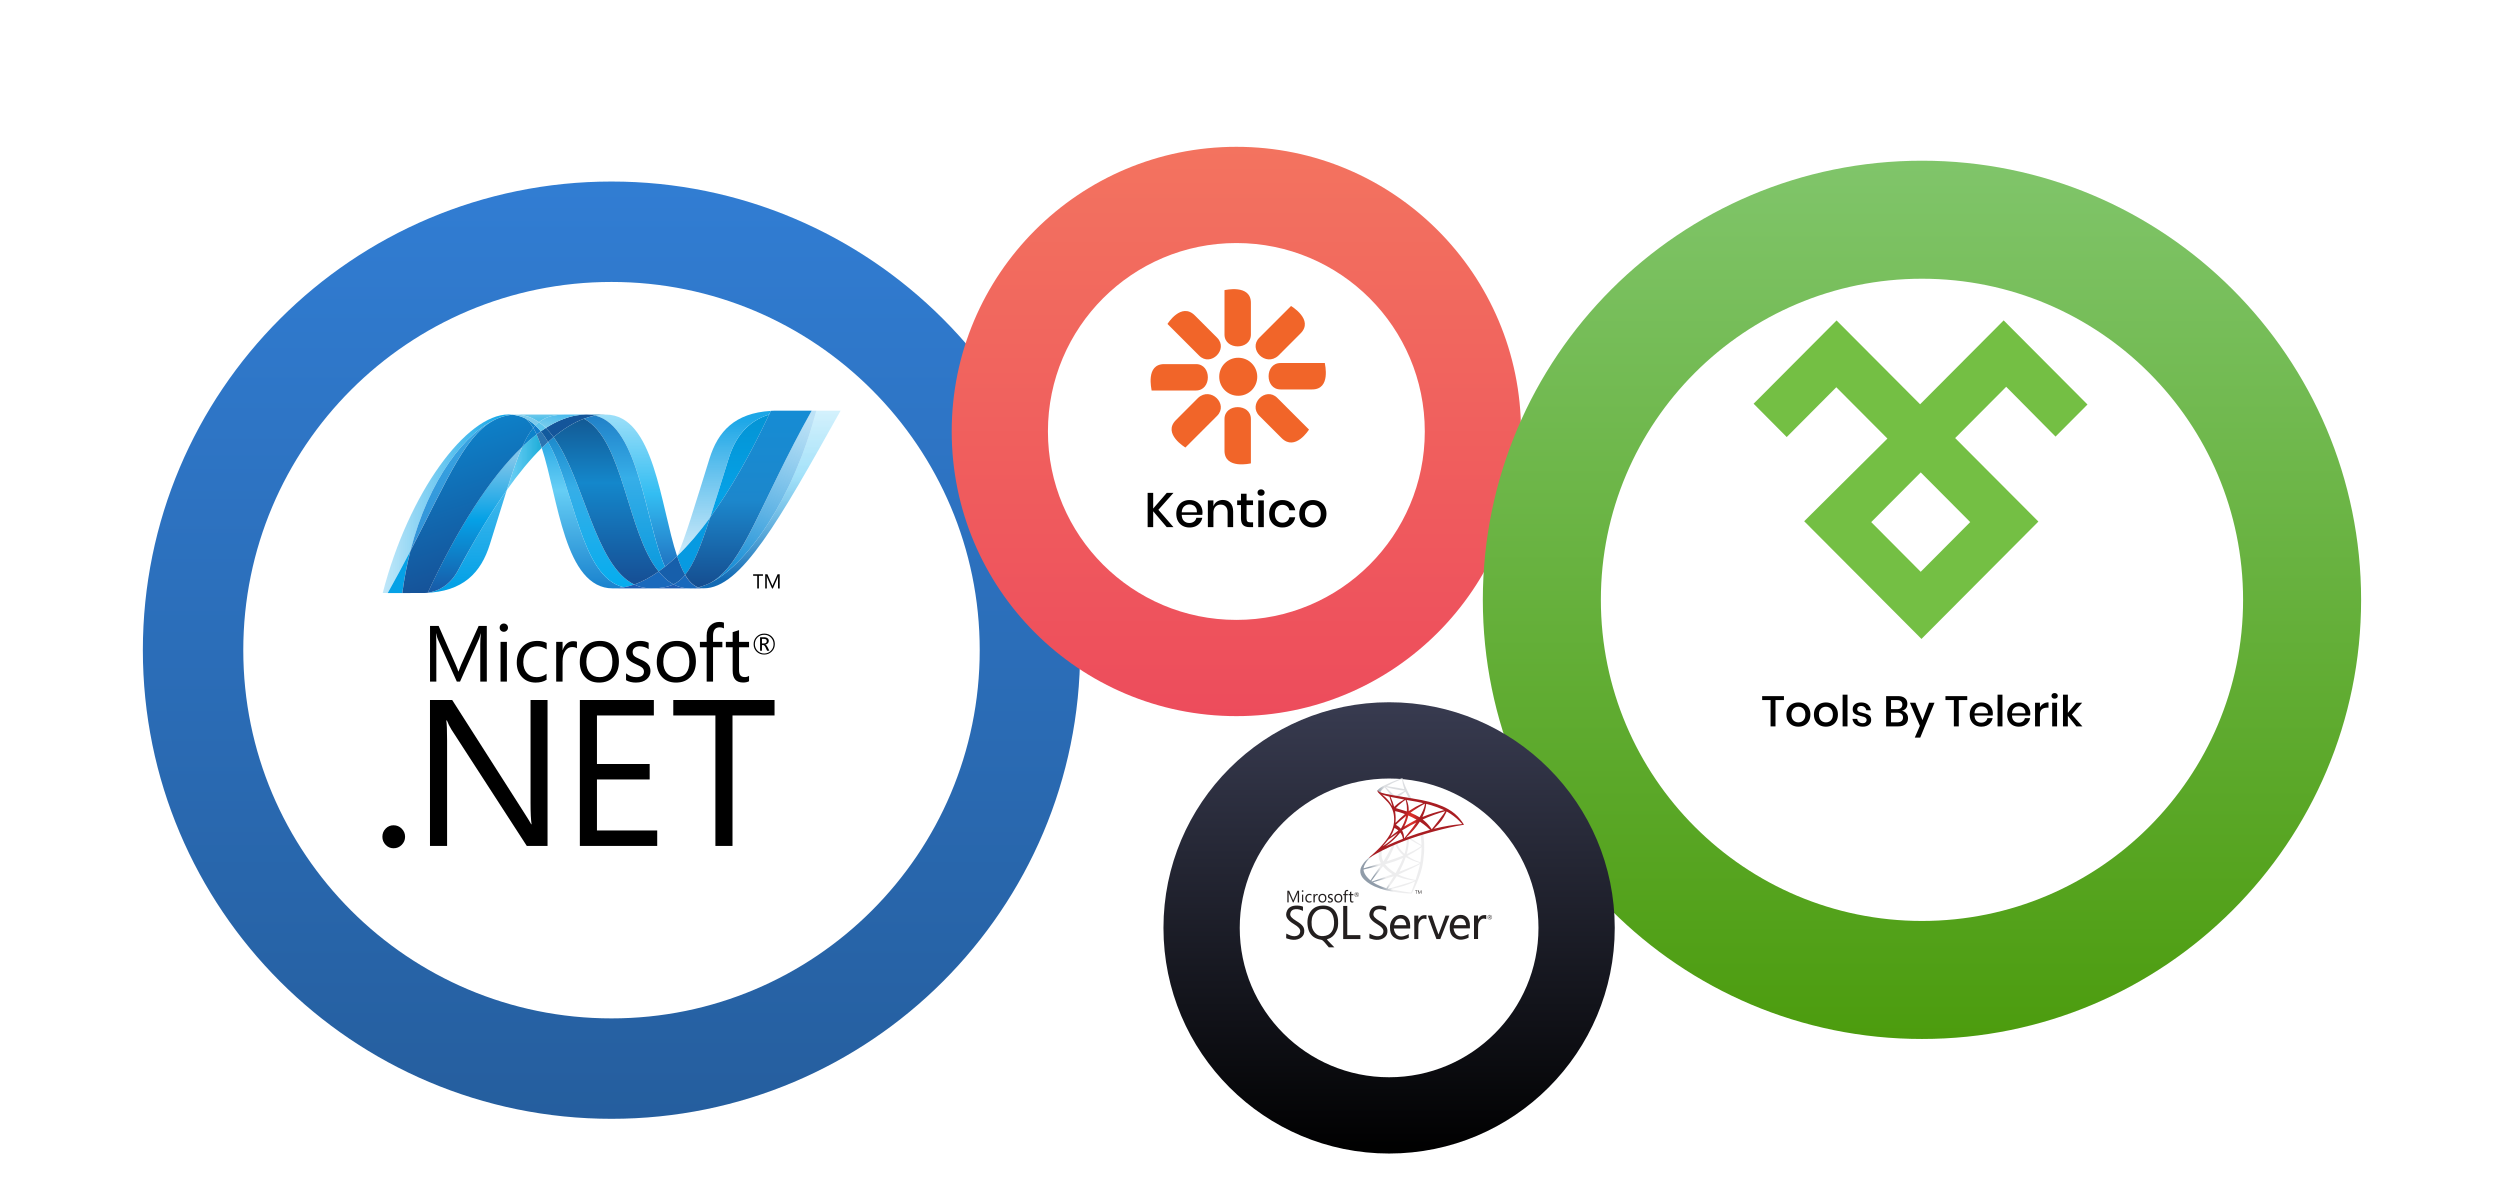 <svg width="630" height="300" viewBox="0 0 630 300" fill="none" xmlns="http://www.w3.org/2000/svg">
<g clip-path="url(#clip0_3527_675)">
<g filter="url(#filter0_d_3527_675)">
<path fill-rule="evenodd" clip-rule="evenodd" d="M154.099 276.693C219.323 276.693 272.197 223.819 272.197 158.595C272.197 93.371 219.323 40.496 154.099 40.496C88.874 40.496 36 93.371 36 158.595C36 223.819 88.874 276.693 154.099 276.693ZM154.099 251.386C205.346 251.386 246.89 209.842 246.89 158.595C246.89 107.347 205.346 65.803 154.099 65.803C102.851 65.803 61.307 107.347 61.307 158.595C61.307 209.842 102.851 251.386 154.099 251.386Z" fill="url(#paint0_linear_3527_675)"/>
</g>
<path d="M193.222 161.567C193.222 161.371 193.168 161.232 193.059 161.141C192.937 161.043 192.726 160.991 192.433 160.991H192.012V162.149H192.52C192.99 162.149 193.222 161.954 193.222 161.567H193.222ZM193.879 163.981H193.3L192.931 163.166C192.743 162.758 192.543 162.553 192.324 162.553H192.012V163.981H191.535V160.585H192.491C192.916 160.585 193.235 160.677 193.454 160.869C193.64 161.034 193.732 161.245 193.732 161.508C193.732 161.743 193.657 161.94 193.504 162.103C193.356 162.268 193.142 162.379 192.869 162.437V162.451C193.059 162.496 193.248 162.704 193.432 163.078L193.879 163.982V163.981V163.981ZM194.936 162.316C194.936 161.648 194.708 161.084 194.254 160.636C193.797 160.189 193.24 159.965 192.584 159.965C191.906 159.965 191.342 160.189 190.895 160.64C190.448 161.093 190.225 161.654 190.225 162.316C190.225 162.994 190.457 163.559 190.917 164.011C191.372 164.461 191.929 164.684 192.583 164.684C193.235 164.684 193.791 164.459 194.25 164.003C194.708 163.554 194.937 162.99 194.937 162.316H194.936ZM195.257 162.301C195.257 163.051 195 163.681 194.482 164.187C193.964 164.697 193.329 164.951 192.571 164.951C191.806 164.951 191.171 164.701 190.667 164.209C190.162 163.71 189.911 163.083 189.911 162.322C189.911 161.577 190.168 160.952 190.679 160.439C191.192 159.926 191.83 159.67 192.593 159.67C193.341 159.67 193.968 159.915 194.476 160.403C194.998 160.904 195.257 161.535 195.257 162.301V162.301ZM122.676 171.771H121.029V162.351C121.029 161.607 121.078 160.702 121.166 159.633H121.129C120.975 160.258 120.834 160.711 120.71 160.991L115.926 171.771H115.124L110.33 161.069C110.195 160.77 110.054 160.29 109.911 159.633H109.875C109.925 160.195 109.954 161.106 109.954 162.37V171.771H108.367V157.743H110.538L114.842 167.524C115.167 168.261 115.376 168.822 115.479 169.204H115.547C115.827 168.437 116.049 167.863 116.218 167.484L120.615 157.743H122.675V171.771H122.675L122.676 171.771ZM127.738 171.771H126.139V161.754H127.738V171.771ZM128.015 158.162C128.015 158.457 127.911 158.704 127.705 158.907C127.503 159.109 127.252 159.211 126.959 159.211C126.673 159.211 126.425 159.113 126.221 158.918C126.016 158.721 125.916 158.471 125.916 158.162C125.916 157.873 126.017 157.626 126.221 157.426C126.317 157.329 126.433 157.253 126.56 157.202C126.687 157.151 126.822 157.126 126.959 157.129C127.252 157.129 127.503 157.225 127.705 157.426C127.911 157.626 128.015 157.873 128.015 158.162ZM137.735 171.307C136.967 171.779 136.05 172.012 134.99 172.012C133.554 172.012 132.398 171.536 131.515 170.583C130.657 169.659 130.225 168.466 130.225 167.004C130.225 165.363 130.695 164.035 131.641 163.025C132.582 162.014 133.847 161.509 135.44 161.509C136.31 161.509 137.082 161.68 137.757 162.017V163.663C137.01 163.138 136.219 162.878 135.371 162.878C134.35 162.878 133.521 163.235 132.877 163.946C132.207 164.673 131.867 165.645 131.867 166.859C131.867 168.025 132.177 168.947 132.793 169.628C133.411 170.305 134.234 170.645 135.271 170.645C136.147 170.645 136.967 170.357 137.735 169.784V171.307H137.735ZM145.387 163.379C145.104 163.162 144.698 163.056 144.161 163.056C143.51 163.056 142.963 163.347 142.519 163.935C142.016 164.592 141.766 165.502 141.766 166.663V171.77H140.162V161.753H141.766V163.819H141.805C142.041 163.087 142.404 162.525 142.89 162.126C143.345 161.762 143.859 161.578 144.425 161.578C144.852 161.578 145.169 161.625 145.386 161.715V163.379H145.387ZM154.323 166.78C154.323 165.498 154.033 164.518 153.454 163.846C152.892 163.201 152.106 162.877 151.095 162.877C150.099 162.877 149.299 163.204 148.701 163.858C148.069 164.555 147.753 165.541 147.753 166.819C147.753 168.018 148.054 168.959 148.66 169.63C149.264 170.306 150.076 170.644 151.095 170.644C152.149 170.644 152.957 170.301 153.509 169.618C154.052 168.95 154.323 168.005 154.323 166.78V166.78ZM155.967 166.724C155.967 168.32 155.516 169.602 154.617 170.563C153.716 171.528 152.502 172.011 150.976 172.011C149.474 172.011 148.277 171.528 147.399 170.563C146.54 169.634 146.107 168.405 146.107 166.878C146.107 165.135 146.595 163.792 147.575 162.838C148.481 161.953 149.692 161.508 151.211 161.508C152.704 161.508 153.872 161.973 154.712 162.896C155.545 163.823 155.967 165.1 155.967 166.724ZM163.918 169.091C163.918 169.911 163.612 170.59 162.998 171.132C162.328 171.718 161.408 172.012 160.25 172.012C159.301 172.012 158.47 171.813 157.765 171.408V169.684C158.55 170.323 159.417 170.644 160.368 170.644C161.638 170.644 162.274 170.177 162.274 169.245C162.274 168.853 162.135 168.528 161.853 168.278C161.571 168.022 161.023 167.716 160.209 167.357C159.37 166.99 158.772 166.613 158.42 166.222C157.997 165.758 157.783 165.155 157.783 164.413C157.783 163.581 158.116 162.889 158.773 162.338C159.431 161.785 160.277 161.508 161.316 161.508C162.113 161.508 162.825 161.664 163.458 161.978V163.592C162.797 163.115 162.042 162.877 161.185 162.877C160.654 162.877 160.227 163.01 159.91 163.268C159.589 163.531 159.427 163.867 159.427 164.277C159.427 164.721 159.563 165.066 159.83 165.312C160.068 165.541 160.572 165.819 161.333 166.144C162.189 166.502 162.807 166.873 163.183 167.254C163.671 167.735 163.918 168.347 163.918 169.091V169.091ZM173.717 166.78C173.717 165.498 173.428 164.518 172.847 163.846C172.287 163.201 171.499 162.877 170.49 162.877C169.494 162.877 168.694 163.204 168.092 163.858C167.462 164.555 167.148 165.541 167.148 166.819C167.148 168.018 167.449 168.959 168.05 169.63C168.66 170.306 169.473 170.644 170.49 170.644C171.546 170.644 172.351 170.301 172.904 169.618C173.446 168.95 173.717 168.005 173.717 166.78V166.78ZM175.365 166.724C175.365 168.32 174.91 169.602 174.01 170.563C173.112 171.528 171.899 172.011 170.373 172.011C168.868 172.011 167.671 171.528 166.793 170.563C165.934 169.634 165.502 168.405 165.502 166.878C165.502 165.135 165.993 163.792 166.968 162.838C167.873 161.953 169.087 161.508 170.607 161.508C172.101 161.508 173.266 161.973 174.105 162.896C174.94 163.823 175.365 165.1 175.365 166.724ZM182.43 158.35C182.115 158.175 181.764 158.086 181.365 158.086C180.242 158.086 179.686 158.793 179.686 160.209V161.753H182.033V163.112H179.686V171.77H178.08V163.111H176.377V161.753H178.08V160.129C178.08 159.026 178.418 158.162 179.105 157.538C179.693 156.996 180.413 156.727 181.268 156.727C181.764 156.727 182.15 156.787 182.43 156.902V158.349V158.35ZM188.759 171.67C188.38 171.887 187.875 171.995 187.252 171.995C185.504 171.995 184.63 171.009 184.63 169.038V163.113H182.911V161.753H184.63V159.309C185.142 159.147 185.674 158.971 186.237 158.789V161.753H188.759V163.113H186.237V168.766C186.237 169.437 186.346 169.918 186.576 170.196C186.808 170.484 187.187 170.625 187.721 170.625C188.12 170.625 188.466 170.518 188.759 170.302V171.67V171.67Z" fill="black"/>
<path d="M102.081 210.867C102.081 211.652 101.801 212.33 101.235 212.904C100.67 213.476 99.986 213.763 99.182 213.763C98.397 213.763 97.729 213.476 97.182 212.904C96.634 212.33 96.361 211.652 96.361 210.867C96.361 210.059 96.634 209.378 97.182 208.814C97.729 208.248 98.397 207.968 99.182 207.968C99.986 207.968 100.67 208.252 101.235 208.825C101.801 209.399 102.081 210.08 102.081 210.867V210.867ZM137.981 213.173H132.752L113.77 183.859C113.313 183.128 112.928 182.354 112.619 181.55H112.463C112.598 182.335 112.667 184.02 112.667 186.601V213.173H108.356V176.395H113.951L132.366 205.248C133.099 206.392 133.6 207.212 133.854 207.707H133.957C133.785 206.648 133.697 204.845 133.697 202.299V176.395H137.981V213.173H137.981ZM165.617 213.173H146.125V176.395H164.771V180.292H150.432V192.526H163.719V196.425H150.432V209.274H165.617V213.173H165.617ZM195.184 180.292H184.59V213.174H180.281V180.292H169.667V176.393H195.185V180.292H195.184Z" fill="black"/>
<path d="M136.522 112.87C140.681 125.587 142.256 148.273 154.417 148.273C155.343 148.273 156.278 148.183 157.217 148.004C146.163 145.426 144.852 122.987 138.107 111.366C137.569 111.857 137.04 112.358 136.522 112.87" fill="url(#paint1_linear_3527_675)"/>
<path d="M138.105 111.366C144.851 122.987 146.161 145.426 157.215 148.004C158.084 147.845 158.954 147.603 159.826 147.299C149.904 142.437 147.161 120.647 139.5 110.157C139.027 110.551 138.562 110.955 138.105 111.367" fill="url(#paint2_linear_3527_675)"/>
<path d="M147.825 104.455C146.901 104.455 145.963 104.546 145.023 104.725C142.562 105.188 140.062 106.248 137.542 107.851C138.231 108.53 138.886 109.308 139.502 110.156C142.065 108.029 144.611 106.458 147.148 105.513C148.074 105.167 149.028 104.902 150 104.721C149.289 104.542 148.558 104.453 147.825 104.455" fill="#14559A"/>
<path d="M167.573 142.817C168.63 141.973 169.648 141.081 170.624 140.143C166.398 127.485 164.886 104.474 152.64 104.474C151.764 104.474 150.881 104.556 149.999 104.719C161.154 107.494 162.583 131.763 167.573 142.817" fill="url(#paint3_linear_3527_675)"/>
<path d="M150.001 104.72C149.289 104.541 148.559 104.452 147.826 104.455L152.641 104.472C151.766 104.472 150.882 104.554 150.001 104.719" fill="#3092C4"/>
<path d="M167.36 145.506C166.881 145.05 166.426 144.549 165.979 144.014C163.919 145.473 161.867 146.579 159.827 147.299C160.555 147.656 161.326 147.919 162.121 148.08C162.764 148.21 163.419 148.275 164.075 148.273C166.363 148.273 168.172 148.003 169.713 147.264C168.864 146.806 168.087 146.211 167.36 145.506" fill="#1969BC"/>
<path d="M147.146 105.515C157.137 110.741 158.006 134.406 165.978 144.015C166.521 143.631 167.052 143.232 167.571 142.817C162.58 131.763 161.153 107.492 150.001 104.719C149.028 104.903 148.073 105.169 147.146 105.515" fill="url(#paint4_linear_3527_675)"/>
<path d="M139.5 110.157C147.161 120.647 149.904 142.437 159.826 147.299C161.866 146.579 163.918 145.473 165.978 144.014C158.006 134.405 157.137 110.741 147.146 105.515C144.61 106.458 142.063 108.03 139.5 110.156" fill="url(#paint5_linear_3527_675)"/>
<path d="M131.62 112.564C130.419 115.278 129.192 118.847 127.709 123.505C130.658 119.35 133.598 115.77 136.521 112.87C136.119 111.632 135.686 110.491 135.22 109.474C133.965 110.438 132.763 111.47 131.62 112.564" fill="url(#paint6_linear_3527_675)"/>
<path d="M136.284 108.691C135.926 108.946 135.571 109.207 135.221 109.474C135.687 110.491 136.117 111.632 136.52 112.87C137.039 112.36 137.567 111.858 138.104 111.367C137.539 110.394 136.937 109.496 136.284 108.691" fill="#2B74B1"/>
<path d="M137.542 107.852C137.117 108.122 136.698 108.402 136.285 108.69C136.938 109.496 137.539 110.394 138.107 111.368C138.563 110.954 139.028 110.55 139.502 110.156C138.887 109.308 138.232 108.53 137.543 107.851" fill="#125A9E"/>
<path d="M205.692 103.487C200.041 125.279 188.238 142.782 178.343 147.195H178.325C178.145 147.276 177.967 147.351 177.791 147.423C177.766 147.438 177.744 147.44 177.725 147.448C177.674 147.469 177.625 147.486 177.573 147.507C177.549 147.521 177.527 147.526 177.505 147.535C177.421 147.565 177.34 147.59 177.258 147.622C177.222 147.637 177.189 147.646 177.156 147.658C177.116 147.674 177.075 147.687 177.033 147.698C176.996 147.713 176.957 147.723 176.914 147.74C176.879 147.754 176.842 147.761 176.809 147.775C176.736 147.796 176.67 147.814 176.597 147.839C176.567 147.839 176.54 147.855 176.508 147.863C176.463 147.878 176.413 147.888 176.365 147.902C176.332 147.916 176.304 147.921 176.269 147.929C176.219 147.943 176.163 147.957 176.113 147.968L175.923 148.01C176.377 148.177 176.856 148.262 177.339 148.259C186.722 148.259 196.182 131.444 211.836 103.482H205.689L205.692 103.487V103.487Z" fill="url(#paint7_linear_3527_675)"/>
<path d="M125.672 105.34C125.678 105.34 125.686 105.325 125.689 105.325C125.697 105.325 125.708 105.325 125.712 105.311H125.723C125.775 105.293 125.823 105.272 125.875 105.253C125.889 105.253 125.896 105.253 125.905 105.238C125.918 105.238 125.931 105.223 125.944 105.221C126 105.204 126.056 105.183 126.108 105.164H126.116C126.241 105.127 126.356 105.08 126.476 105.037C126.493 105.037 126.51 105.023 126.53 105.023C126.58 105.006 126.632 104.989 126.684 104.977C126.708 104.962 126.733 104.962 126.755 104.954C126.808 104.938 126.86 104.92 126.91 104.908C126.933 104.908 126.953 104.893 126.97 104.892C127.142 104.844 127.313 104.8 127.486 104.759C127.51 104.759 127.53 104.744 127.556 104.742C127.606 104.728 127.653 104.72 127.707 104.712C127.729 104.698 127.755 104.698 127.781 104.69C127.831 104.676 127.879 104.674 127.933 104.662H127.968C128.072 104.641 128.178 104.623 128.282 104.604H128.345C128.395 104.589 128.44 104.588 128.49 104.578C128.517 104.578 128.545 104.564 128.572 104.564C128.618 104.564 128.664 104.549 128.71 104.543C128.735 104.543 128.759 104.543 128.787 104.528C128.896 104.514 129.009 104.508 129.124 104.499C128.793 104.465 128.459 104.448 128.126 104.446C117.56 104.446 103.001 124.052 96.443 149.442H97.707C99.806 145.699 101.691 142.159 103.415 138.835C108.008 120.851 117.363 108.587 125.673 105.337" fill="url(#paint8_linear_3527_675)"/>
<path d="M131.622 112.564C132.765 111.469 133.967 110.438 135.221 109.473C134.966 108.906 134.68 108.353 134.364 107.816C133.398 108.989 132.514 110.537 131.622 112.564" fill="#0D82CA"/>
<path d="M132.487 105.488C133.177 106.067 133.796 106.863 134.361 107.818C134.54 107.598 134.72 107.396 134.907 107.207C134.122 106.474 133.274 105.873 132.354 105.42C132.391 105.44 132.428 105.457 132.467 105.473C132.467 105.473 132.481 105.488 132.487 105.488" fill="#0D82CA"/>
<path d="M103.414 138.837C113.049 120.27 117.614 108.52 125.671 105.339C117.363 108.59 108.007 120.855 103.414 138.837" fill="url(#paint9_linear_3527_675)"/>
<path d="M134.907 107.207C134.719 107.398 134.541 107.598 134.361 107.817C134.677 108.354 134.964 108.907 135.22 109.474C135.571 109.207 135.925 108.947 136.284 108.691C135.86 108.165 135.4 107.669 134.907 107.207" fill="#127BCA"/>
<path d="M107.789 149.361C107.73 149.376 107.671 149.376 107.615 149.381H107.582C107.531 149.381 107.479 149.396 107.433 149.396H107.409C107.288 149.411 107.169 149.411 107.054 149.42H107.017C116.769 149.147 121.226 144.265 123.439 137.183C125.12 131.815 126.5 127.292 127.711 123.497C123.626 129.247 119.523 136.1 115.398 143.777C113.408 147.477 110.384 149.023 107.789 149.354" fill="url(#paint10_linear_3527_675)"/>
<path d="M107.789 149.357C110.383 149.027 113.407 147.483 115.397 143.78C119.522 136.105 123.627 129.25 127.707 123.501C129.192 118.841 130.417 115.275 131.62 112.56C123.486 120.302 115.321 133.175 107.788 149.354" fill="url(#paint11_linear_3527_675)"/>
<path d="M103.414 138.837C101.69 142.161 99.804 145.701 97.706 149.445H101.382C101.846 145.872 102.524 142.33 103.414 138.839" fill="#05A1E6"/>
<path d="M128.787 104.537C128.757 104.537 128.735 104.552 128.709 104.552C128.665 104.567 128.618 104.567 128.572 104.571C128.544 104.571 128.518 104.571 128.49 104.586C128.44 104.601 128.394 104.602 128.345 104.612C128.323 104.612 128.301 104.612 128.282 104.626C128.176 104.644 128.073 104.664 127.969 104.681H127.934C127.88 104.696 127.831 104.704 127.781 104.711C127.755 104.726 127.73 104.726 127.705 104.732C127.655 104.747 127.605 104.753 127.557 104.762C127.531 104.776 127.51 104.776 127.486 104.778C127.314 104.819 127.143 104.864 126.97 104.911C126.952 104.911 126.933 104.926 126.911 104.929C126.859 104.944 126.809 104.959 126.755 104.975C126.733 104.99 126.707 104.99 126.684 104.996C126.633 105.01 126.581 105.025 126.53 105.042C126.51 105.042 126.493 105.056 126.475 105.056C126.356 105.101 126.239 105.146 126.116 105.182C126.065 105.199 126.009 105.219 125.953 105.239C125.931 105.254 125.911 105.257 125.885 105.267C125.833 105.283 125.781 105.304 125.732 105.323C125.714 105.338 125.695 105.34 125.683 105.347C117.625 108.528 113.06 120.279 103.425 138.845C102.535 142.336 101.856 145.878 101.393 149.451H101.909C103.362 149.451 103.772 149.436 105.444 149.436H107.064C107.179 149.421 107.298 149.421 107.418 149.412H107.441C107.491 149.412 107.541 149.397 107.589 149.397H107.625C107.678 149.397 107.739 149.383 107.799 149.377C115.331 133.198 123.496 120.325 131.631 112.583C132.524 110.557 133.406 109.009 134.371 107.838C133.807 106.884 133.189 106.086 132.499 105.507C132.499 105.507 132.48 105.507 132.479 105.492C132.439 105.476 132.402 105.457 132.363 105.438C132.324 105.416 132.291 105.4 132.25 105.38C132.212 105.364 132.175 105.346 132.139 105.326C132.091 105.311 132.052 105.29 132.009 105.271C131.974 105.256 131.942 105.241 131.907 105.227C131.835 105.199 131.764 105.169 131.694 105.137C131.662 105.123 131.632 105.115 131.603 105.103C131.549 105.084 131.495 105.062 131.443 105.04C131.417 105.025 131.387 105.022 131.357 105.011C131.282 104.986 131.207 104.959 131.137 104.935H131.118C131.033 104.907 130.949 104.886 130.862 104.863C130.842 104.848 130.825 104.848 130.805 104.845C130.728 104.824 130.662 104.804 130.59 104.784C130.571 104.784 130.554 104.769 130.54 104.769C130.362 104.724 130.183 104.685 130.003 104.652C129.985 104.652 129.966 104.637 129.948 104.637C129.871 104.622 129.793 104.61 129.716 104.6C129.697 104.586 129.686 104.586 129.669 104.586C129.578 104.572 129.486 104.56 129.394 104.55H129.346C129.272 104.535 129.203 104.534 129.135 104.526C129.018 104.541 128.907 104.547 128.797 104.557" fill="url(#paint12_linear_3527_675)"/>
<path d="M183.62 115.551C181.766 121.489 180.265 126.388 178.958 130.419C184.045 123.419 189.056 114.614 193.827 104.452C188.262 106.2 185.292 110.201 183.62 115.551Z" fill="url(#paint13_linear_3527_675)"/>
<path d="M179.121 146.824C178.861 146.956 178.601 147.082 178.345 147.195C188.24 142.782 200.042 125.279 205.693 103.487H204.548C191.566 126.678 187.39 142.203 179.121 146.824Z" fill="url(#paint14_linear_3527_675)"/>
<path d="M172.658 144.876C174.81 142.248 176.564 137.781 178.958 130.419C176.196 134.213 173.417 137.473 170.635 140.132C170.635 140.147 170.635 140.147 170.62 140.156C171.227 141.975 171.893 143.58 172.652 144.875" fill="#079AE1"/>
<path d="M172.658 144.876C171.925 145.77 171.149 146.451 170.286 146.956C170.097 147.066 169.906 147.169 169.711 147.264C170.648 147.771 171.672 148.094 172.73 148.216C172.894 148.232 173.055 148.247 173.224 148.259H173.254C173.33 148.259 173.41 148.259 173.491 148.274H174.297C174.326 148.274 174.357 148.274 174.387 148.259C174.445 148.259 174.505 148.259 174.565 148.244H174.653C174.714 148.244 174.78 148.229 174.846 148.223H174.86C174.88 148.223 174.901 148.209 174.92 148.209C174.988 148.194 175.059 148.188 175.126 148.177H175.187C175.262 148.163 175.341 148.153 175.418 148.139H175.456C175.612 148.109 175.764 148.08 175.918 148.041C174.641 147.573 173.572 146.471 172.652 144.901" fill="#1969BC"/>
<path d="M154.417 148.273C155.343 148.273 156.278 148.183 157.217 148.003C158.086 147.845 158.956 147.603 159.828 147.299C160.555 147.656 161.326 147.919 162.12 148.081C162.763 148.211 163.419 148.275 164.076 148.273H154.417Z" fill="#1E5CB3"/>
<path d="M164.075 148.273C166.361 148.273 168.172 148.003 169.71 147.264C170.647 147.771 171.672 148.094 172.73 148.216C172.893 148.232 173.055 148.247 173.223 148.259H173.253C173.329 148.259 173.409 148.259 173.491 148.274H173.768H164.068H164.075V148.273Z" fill="#1E5CB3"/>
<path d="M173.774 148.273H174.303C174.334 148.273 174.364 148.273 174.394 148.259C174.451 148.259 174.512 148.259 174.574 148.244H174.661C174.722 148.244 174.789 148.229 174.853 148.224H174.869C174.888 148.224 174.907 148.209 174.927 148.209C174.995 148.194 175.066 148.188 175.132 148.177C175.155 148.177 175.173 148.177 175.196 148.163C175.272 148.148 175.351 148.14 175.429 148.126H175.466C175.622 148.096 175.774 148.067 175.927 148.028C176.381 148.195 176.86 148.279 177.343 148.277L173.777 148.291L173.774 148.273V148.273Z" fill="#1D60B5"/>
<path d="M170.626 140.156V140.141C169.65 141.079 168.632 141.971 167.575 142.815C167.055 143.229 166.524 143.629 165.981 144.012C166.428 144.547 166.883 145.048 167.362 145.505C168.089 146.21 168.866 146.804 169.715 147.262C169.908 147.167 170.1 147.063 170.288 146.954C171.153 146.449 171.928 145.768 172.661 144.874C171.903 143.578 171.236 141.973 170.629 140.155" fill="#175FAB"/>
<path d="M200.92 103.487H195.157C194.846 103.502 194.543 103.512 194.245 103.531C194.103 103.834 193.959 104.137 193.819 104.441C189.049 114.603 184.038 123.408 178.951 130.408C176.559 137.77 174.804 142.236 172.651 144.864C173.572 146.434 174.642 147.538 175.915 148.006C175.952 147.991 175.982 147.991 176.016 147.983H176.036C176.059 147.983 176.083 147.969 176.107 147.969C176.159 147.954 176.214 147.945 176.266 147.929C176.3 147.914 176.327 147.913 176.361 147.902C176.409 147.887 176.459 147.877 176.504 147.865C176.534 147.85 176.563 147.845 176.593 147.839C176.667 147.815 176.734 147.798 176.805 147.776C176.838 147.761 176.873 147.748 176.91 147.74C176.951 147.725 176.992 147.715 177.029 147.697C177.072 147.682 177.115 147.674 177.152 147.658C177.185 147.643 177.22 147.634 177.252 147.621C177.335 147.591 177.417 147.566 177.5 147.534C177.523 147.534 177.545 147.513 177.569 147.508C177.619 147.487 177.671 147.471 177.721 147.449C177.739 147.434 177.762 147.432 177.786 147.425C177.961 147.352 178.141 147.278 178.321 147.197H178.339C178.601 147.08 178.859 146.956 179.113 146.825C187.384 142.205 191.56 126.68 204.542 103.489H200.916L200.921 103.487H200.92Z" fill="url(#paint15_linear_3527_675)"/>
<path d="M129.125 104.506C129.145 104.506 129.164 104.506 129.184 104.521C129.234 104.521 129.285 104.521 129.335 104.537H129.385C129.476 104.551 129.567 104.56 129.66 104.573C129.676 104.573 129.691 104.573 129.706 104.587C129.782 104.602 129.86 104.614 129.938 104.626C129.954 104.626 129.977 104.641 129.995 104.641C130.174 104.676 130.356 104.713 130.53 104.759C130.546 104.759 130.563 104.774 130.578 104.774C130.652 104.792 130.719 104.814 130.793 104.835C130.816 104.835 130.832 104.85 130.852 104.853C130.94 104.875 131.022 104.898 131.107 104.926C131.111 104.926 131.116 104.926 131.126 104.94C131.198 104.963 131.272 104.991 131.348 105.016C131.378 105.031 131.406 105.037 131.434 105.044C131.486 105.067 131.544 105.089 131.593 105.11C131.623 105.11 131.652 105.13 131.684 105.141C131.753 105.172 131.825 105.2 131.896 105.23C131.933 105.245 131.964 105.262 132 105.275C132.041 105.296 132.083 105.315 132.128 105.329C132.165 105.347 132.206 105.366 132.241 105.383C132.28 105.404 132.317 105.42 132.354 105.441C133.275 105.894 134.123 106.497 134.908 107.228C135.189 106.932 135.491 106.657 135.813 106.406C134.096 105.188 132.152 104.494 129.908 104.494C129.648 104.494 129.389 104.509 129.125 104.528" fill="#7DCBEC"/>
<path d="M134.906 107.206C135.399 107.669 135.86 108.165 136.283 108.691C136.696 108.402 137.115 108.122 137.541 107.852C137.007 107.314 136.428 106.823 135.81 106.384C135.489 106.635 135.186 106.91 134.906 107.206" fill="#5EC5ED"/>
<path d="M129.124 104.506C129.387 104.484 129.647 104.474 129.907 104.474C132.151 104.474 134.096 105.168 135.812 106.384C137.624 104.955 139.813 104.456 142.855 104.456H128.125C128.466 104.456 128.798 104.476 129.124 104.506" fill="url(#paint16_linear_3527_675)"/>
<path d="M142.855 104.456C139.814 104.456 137.624 104.955 135.813 106.384C136.43 106.824 137.009 107.314 137.543 107.852C140.064 106.249 142.562 105.187 145.025 104.723C145.948 104.547 146.886 104.458 147.825 104.456H142.855Z" fill="url(#paint17_linear_3527_675)"/>
<path d="M178.957 130.423C180.265 126.389 181.763 121.491 183.62 115.551C185.295 110.199 188.258 106.198 193.823 104.452C193.97 104.153 194.109 103.845 194.252 103.543C185.179 104.086 180.939 108.702 178.805 115.536C175.073 127.468 172.812 135.203 170.636 140.132C173.416 137.475 176.196 134.212 178.957 130.423" fill="url(#paint18_linear_3527_675)"/>
<path d="M192.268 145.095H191.24V148.291H190.82V145.095H189.788V144.715H192.267V145.095H192.268ZM196.477 148.29H196.06V145.888C196.06 145.699 196.075 145.467 196.094 145.194C196.051 145.358 196.016 145.471 195.983 145.544L194.765 148.29H194.561L193.341 145.564C193.304 145.488 193.269 145.365 193.23 145.195H193.216C193.23 145.338 193.235 145.571 193.235 145.894V148.29H192.834V144.714H193.387L194.484 147.21C194.567 147.397 194.619 147.542 194.646 147.639H194.662C194.734 147.442 194.794 147.295 194.834 147.198L195.953 144.714H196.48V148.29H196.477V148.29Z" fill="black"/>
<g filter="url(#filter1_d_3527_675)">
<path fill-rule="evenodd" clip-rule="evenodd" d="M311.564 176.965C351.181 176.965 383.298 144.849 383.298 105.232C383.298 65.614 351.181 33.498 311.564 33.498C271.946 33.498 239.83 65.614 239.83 105.232C239.83 144.849 271.946 176.965 311.564 176.965ZM311.563 152.717C337.789 152.717 359.049 131.457 359.049 105.232C359.049 79.006 337.789 57.746 311.563 57.746C285.338 57.746 264.077 79.006 264.077 105.232C264.077 131.457 285.338 152.717 311.563 152.717Z" fill="url(#paint19_linear_3527_675)"/>
</g>
<g clip-path="url(#clip1_3527_675)">
<path d="M317.356 85.098L325.341 77.113C325.341 77.113 331.194 80.575 327.733 84.028L322.149 89.621C318.957 92.554 314.424 88.021 317.356 85.098ZM315.226 76.313V84.298C315.226 88.29 308.573 88.29 308.573 84.298V73.121C308.573 73.121 315.226 71.52 315.226 76.313ZM301.117 79.504L306.71 85.098C309.643 88.021 305.109 92.552 302.187 89.621L294.202 81.636C294.202 81.636 297.663 76.043 301.117 79.504ZM293.401 91.754H301.386C305.379 91.754 305.379 98.407 301.386 98.407H290.209C290.209 98.137 288.608 91.754 293.401 91.754ZM306.71 104.791L298.725 112.776C298.725 112.776 292.872 109.314 296.334 105.861L301.917 100.268C305.109 97.335 309.643 101.868 306.71 104.791ZM315.226 116.768C315.226 116.768 308.573 118.369 308.573 113.576V105.591C308.573 101.599 315.226 101.599 315.226 105.591V116.768ZM312.034 99.738C309.373 99.738 307.241 97.606 307.241 94.945C307.241 92.284 309.373 90.153 312.034 90.153C314.695 90.153 316.827 92.284 316.827 94.945C316.827 97.606 314.695 99.738 312.034 99.738ZM322.95 110.384L317.356 104.791C314.424 101.868 318.957 97.337 321.88 100.268L329.865 108.252C329.865 108.252 326.403 113.846 322.95 110.384ZM330.665 98.137H322.68C318.688 98.137 318.688 91.484 322.68 91.484H333.857C333.857 91.754 335.458 98.137 330.665 98.137Z" fill="#F16529"/>
</g>
<path d="M291.912 128.472L295.721 132.844H294.019L290.602 128.839V132.844H289.205V124.198H290.602V128.153L294.031 124.198H295.721L291.912 128.472ZM303.035 129.145C303.035 129.374 303.019 129.574 302.986 129.746H297.793C297.818 130.44 298.009 130.954 298.369 131.289C298.728 131.623 299.173 131.791 299.704 131.791C300.169 131.791 300.561 131.672 300.879 131.436C301.206 131.199 301.406 130.885 301.479 130.493H302.974C302.884 130.966 302.696 131.387 302.41 131.754C302.124 132.122 301.753 132.411 301.296 132.624C300.839 132.828 300.328 132.93 299.765 132.93C299.112 132.93 298.532 132.791 298.026 132.513C297.528 132.236 297.136 131.836 296.85 131.313C296.564 130.791 296.421 130.174 296.421 129.464C296.421 128.762 296.564 128.149 296.85 127.627C297.136 127.104 297.528 126.704 298.026 126.427C298.532 126.149 299.112 126.01 299.765 126.01C300.426 126.01 301.002 126.149 301.492 126.427C301.99 126.696 302.369 127.072 302.631 127.553C302.9 128.027 303.035 128.558 303.035 129.145ZM301.626 129.109C301.643 128.668 301.565 128.3 301.394 128.006C301.23 127.704 301.002 127.484 300.708 127.345C300.422 127.198 300.108 127.125 299.765 127.125C299.218 127.125 298.761 127.292 298.393 127.627C298.026 127.962 297.826 128.456 297.793 129.109H301.626ZM308.155 125.986C308.939 125.986 309.568 126.239 310.041 126.745C310.515 127.251 310.752 127.974 310.752 128.913V132.844H309.355V129.06C309.355 128.456 309.2 127.99 308.89 127.664C308.58 127.329 308.155 127.161 307.616 127.161C307.061 127.161 306.616 127.341 306.281 127.7C305.946 128.051 305.779 128.57 305.779 129.256V132.844H304.383V126.096H305.779V127.578C305.959 127.072 306.261 126.68 306.685 126.402C307.11 126.124 307.6 125.986 308.155 125.986ZM315.777 131.632V132.844H314.919C314.201 132.844 313.654 132.673 313.278 132.33C312.911 131.979 312.727 131.399 312.727 130.591V127.284H311.76V126.096H312.727V124.418H314.136V126.096H315.765V127.284H314.136V130.615C314.136 130.999 314.205 131.264 314.344 131.411C314.491 131.558 314.744 131.632 315.103 131.632H315.777ZM316.889 124.136C316.889 123.9 316.97 123.704 317.134 123.548C317.297 123.393 317.513 123.316 317.783 123.316C318.052 123.316 318.269 123.393 318.432 123.548C318.603 123.704 318.689 123.9 318.689 124.136C318.689 124.373 318.603 124.565 318.432 124.712C318.269 124.859 318.052 124.932 317.783 124.932C317.513 124.932 317.297 124.859 317.134 124.712C316.97 124.565 316.889 124.373 316.889 124.136ZM318.481 126.096V132.844H317.085V126.096H318.481ZM323.171 126.01C324.045 126.01 324.767 126.243 325.339 126.708C325.91 127.165 326.265 127.79 326.404 128.582H324.922C324.841 128.157 324.641 127.827 324.322 127.59C324.012 127.345 323.62 127.223 323.147 127.223C322.608 127.223 322.159 127.414 321.799 127.798C321.44 128.174 321.26 128.729 321.26 129.464C321.26 130.199 321.44 130.758 321.799 131.142C322.159 131.525 322.608 131.717 323.147 131.717C323.62 131.717 324.012 131.595 324.322 131.35C324.641 131.105 324.841 130.77 324.922 130.346H326.404C326.265 131.138 325.91 131.766 325.339 132.232C324.767 132.697 324.045 132.93 323.171 132.93C322.518 132.93 321.938 132.791 321.432 132.513C320.934 132.236 320.542 131.836 320.256 131.313C319.97 130.791 319.827 130.174 319.827 129.464C319.827 128.762 319.97 128.149 320.256 127.627C320.542 127.104 320.934 126.704 321.432 126.427C321.938 126.149 322.518 126.01 323.171 126.01ZM330.84 126.01C331.493 126.01 332.081 126.149 332.603 126.427C333.126 126.704 333.534 127.104 333.828 127.627C334.122 128.149 334.269 128.762 334.269 129.464C334.269 130.174 334.122 130.791 333.828 131.313C333.534 131.836 333.126 132.236 332.603 132.513C332.081 132.791 331.493 132.93 330.84 132.93C330.186 132.93 329.598 132.791 329.076 132.513C328.562 132.236 328.153 131.836 327.851 131.313C327.557 130.782 327.41 130.166 327.41 129.464C327.41 128.762 327.557 128.149 327.851 127.627C328.153 127.104 328.562 126.704 329.076 126.427C329.598 126.149 330.186 126.01 330.84 126.01ZM330.84 127.223C330.48 127.223 330.15 127.304 329.847 127.468C329.545 127.631 329.3 127.884 329.113 128.227C328.933 128.562 328.843 128.974 328.843 129.464C328.843 129.962 328.933 130.378 329.113 130.713C329.3 131.048 329.545 131.297 329.847 131.46C330.15 131.623 330.48 131.705 330.84 131.705C331.199 131.705 331.529 131.623 331.832 131.46C332.134 131.297 332.374 131.048 332.554 130.713C332.742 130.378 332.836 129.962 332.836 129.464C332.836 128.974 332.742 128.562 332.554 128.227C332.374 127.884 332.134 127.631 331.832 127.468C331.529 127.304 331.199 127.223 330.84 127.223Z" fill="black"/>
<g filter="url(#filter2_d_3527_675)">
<path fill-rule="evenodd" clip-rule="evenodd" d="M484.337 244.326C545.454 244.326 595 194.78 595 133.663C595 72.545 545.454 23 484.337 23C423.22 23 373.674 72.545 373.674 133.663C373.674 194.78 423.22 244.326 484.337 244.326ZM484.337 214.582C529.028 214.582 565.257 178.353 565.257 133.663C565.257 88.972 529.028 52.743 484.337 52.743C439.647 52.743 403.418 88.972 403.418 133.663C403.418 178.353 439.647 214.582 484.337 214.582Z" fill="url(#paint20_linear_3527_675)"/>
</g>
<path d="M449.554 175.419V176.413H447.425V183.048H446.182V176.413H444.064V175.419H449.554ZM453.196 177.018C453.773 177.018 454.291 177.14 454.753 177.385C455.214 177.63 455.574 177.983 455.833 178.444C456.093 178.905 456.222 179.446 456.222 180.065C456.222 180.692 456.093 181.236 455.833 181.697C455.574 182.158 455.214 182.511 454.753 182.756C454.291 183.001 453.773 183.123 453.196 183.123C452.62 183.123 452.101 183.001 451.64 182.756C451.186 182.511 450.826 182.158 450.56 181.697C450.3 181.229 450.171 180.685 450.171 180.065C450.171 179.446 450.3 178.905 450.56 178.444C450.826 177.983 451.186 177.63 451.64 177.385C452.101 177.14 452.62 177.018 453.196 177.018ZM453.196 178.088C452.879 178.088 452.588 178.16 452.321 178.304C452.055 178.448 451.838 178.671 451.673 178.974C451.514 179.269 451.435 179.633 451.435 180.065C451.435 180.505 451.514 180.872 451.673 181.168C451.838 181.463 452.055 181.683 452.321 181.827C452.588 181.971 452.879 182.043 453.196 182.043C453.513 182.043 453.805 181.971 454.072 181.827C454.338 181.683 454.551 181.463 454.709 181.168C454.875 180.872 454.958 180.505 454.958 180.065C454.958 179.633 454.875 179.269 454.709 178.974C454.551 178.671 454.338 178.448 454.072 178.304C453.805 178.16 453.513 178.088 453.196 178.088ZM460.13 177.018C460.706 177.018 461.225 177.14 461.686 177.385C462.147 177.63 462.507 177.983 462.767 178.444C463.026 178.905 463.156 179.446 463.156 180.065C463.156 180.692 463.026 181.236 462.767 181.697C462.507 182.158 462.147 182.511 461.686 182.756C461.225 183.001 460.706 183.123 460.13 183.123C459.553 183.123 459.035 183.001 458.574 182.756C458.12 182.511 457.76 182.158 457.493 181.697C457.234 181.229 457.104 180.685 457.104 180.065C457.104 179.446 457.234 178.905 457.493 178.444C457.76 177.983 458.12 177.63 458.574 177.385C459.035 177.14 459.553 177.018 460.13 177.018ZM460.13 178.088C459.813 178.088 459.521 178.16 459.254 178.304C458.988 178.448 458.772 178.671 458.606 178.974C458.448 179.269 458.368 179.633 458.368 180.065C458.368 180.505 458.448 180.872 458.606 181.168C458.772 181.463 458.988 181.683 459.254 181.827C459.521 181.971 459.813 182.043 460.13 182.043C460.447 182.043 460.739 181.971 461.005 181.827C461.272 181.683 461.484 181.463 461.643 181.168C461.808 180.872 461.891 180.505 461.891 180.065C461.891 179.633 461.808 179.269 461.643 178.974C461.484 178.671 461.272 178.448 461.005 178.304C460.739 178.16 460.447 178.088 460.13 178.088ZM465.572 175.051V183.048H464.34V175.051H465.572ZM469.019 177.018C469.717 177.018 470.276 177.198 470.694 177.558C471.119 177.911 471.378 178.387 471.472 178.985H470.305C470.254 178.66 470.114 178.401 469.883 178.207C469.66 178.005 469.361 177.904 468.986 177.904C468.676 177.904 468.435 177.98 468.262 178.131C468.097 178.275 468.014 178.473 468.014 178.725C468.014 178.913 468.075 179.064 468.197 179.179C468.32 179.294 468.471 179.384 468.651 179.449C468.839 179.514 469.102 179.586 469.44 179.665C469.887 179.766 470.247 179.871 470.521 179.979C470.802 180.087 471.039 180.26 471.234 180.498C471.436 180.728 471.537 181.045 471.537 181.449C471.537 181.946 471.346 182.349 470.964 182.659C470.589 182.969 470.081 183.123 469.44 183.123C468.698 183.123 468.097 182.951 467.635 182.605C467.182 182.259 466.908 181.776 466.814 181.157H468.014C468.05 181.481 468.194 181.744 468.446 181.946C468.698 182.147 469.029 182.248 469.44 182.248C469.735 182.248 469.966 182.173 470.132 182.021C470.305 181.863 470.391 181.665 470.391 181.427C470.391 181.218 470.326 181.052 470.197 180.93C470.067 180.807 469.905 180.714 469.71 180.649C469.516 180.577 469.249 180.505 468.911 180.433C468.478 180.332 468.125 180.231 467.852 180.13C467.585 180.029 467.354 179.867 467.16 179.644C466.973 179.413 466.879 179.104 466.879 178.714C466.879 178.21 467.066 177.803 467.441 177.493C467.823 177.176 468.349 177.018 469.019 177.018ZM479.281 179.114C479.743 179.208 480.114 179.428 480.395 179.774C480.683 180.119 480.827 180.523 480.827 180.984C480.827 181.618 480.614 182.122 480.189 182.497C479.764 182.864 479.148 183.048 478.341 183.048H475.305V175.419H478.287C479.051 175.419 479.634 175.591 480.038 175.937C480.449 176.276 480.654 176.744 480.654 177.342C480.654 177.825 480.528 178.217 480.276 178.52C480.024 178.815 479.692 179.013 479.281 179.114ZM476.537 178.704H478.06C478.493 178.704 478.82 178.603 479.044 178.401C479.274 178.199 479.39 177.918 479.39 177.558C479.39 177.205 479.274 176.928 479.044 176.726C478.82 176.524 478.478 176.424 478.017 176.424H476.537V178.704ZM478.093 182.032C478.561 182.032 478.921 181.928 479.173 181.719C479.433 181.503 479.562 181.204 479.562 180.822C479.562 180.44 479.433 180.141 479.173 179.925C478.914 179.709 478.55 179.601 478.082 179.601H476.537V182.032H478.093ZM482.687 177.094L484.47 181.47L486.124 177.094H487.496L483.898 185.879H482.525L483.811 182.907L481.304 177.094H482.687ZM495.745 175.419V176.413H493.616V183.048H492.373V176.413H490.255V175.419H495.745ZM502.197 179.784C502.197 179.986 502.183 180.163 502.154 180.314H497.572C497.594 180.926 497.763 181.38 498.08 181.675C498.397 181.971 498.79 182.119 499.258 182.119C499.668 182.119 500.014 182.014 500.295 181.805C500.583 181.596 500.76 181.319 500.825 180.973H502.143C502.064 181.391 501.898 181.762 501.646 182.086C501.394 182.41 501.066 182.666 500.663 182.853C500.259 183.033 499.809 183.123 499.312 183.123C498.735 183.123 498.224 183.001 497.777 182.756C497.338 182.511 496.992 182.158 496.74 181.697C496.488 181.236 496.362 180.692 496.362 180.065C496.362 179.446 496.488 178.905 496.74 178.444C496.992 177.983 497.338 177.63 497.777 177.385C498.224 177.14 498.735 177.018 499.312 177.018C499.895 177.018 500.403 177.14 500.836 177.385C501.275 177.623 501.61 177.954 501.841 178.379C502.078 178.797 502.197 179.266 502.197 179.784ZM500.954 179.752C500.969 179.363 500.9 179.039 500.749 178.779C500.605 178.513 500.403 178.318 500.144 178.196C499.892 178.066 499.614 178.001 499.312 178.001C498.829 178.001 498.426 178.149 498.101 178.444C497.777 178.74 497.601 179.176 497.572 179.752H500.954ZM504.619 175.051V183.048H503.387V175.051H504.619ZM511.642 179.784C511.642 179.986 511.628 180.163 511.599 180.314H507.017C507.039 180.926 507.208 181.38 507.525 181.675C507.842 181.971 508.235 182.119 508.703 182.119C509.113 182.119 509.459 182.014 509.74 181.805C510.028 181.596 510.205 181.319 510.27 180.973H511.588C511.509 181.391 511.343 181.762 511.091 182.086C510.839 182.41 510.511 182.666 510.108 182.853C509.704 183.033 509.254 183.123 508.757 183.123C508.181 183.123 507.669 183.001 507.222 182.756C506.783 182.511 506.437 182.158 506.185 181.697C505.933 181.236 505.807 180.692 505.807 180.065C505.807 179.446 505.933 178.905 506.185 178.444C506.437 177.983 506.783 177.63 507.222 177.385C507.669 177.14 508.181 177.018 508.757 177.018C509.34 177.018 509.848 177.14 510.281 177.385C510.72 177.623 511.055 177.954 511.286 178.379C511.523 178.797 511.642 179.266 511.642 179.784ZM510.399 179.752C510.414 179.363 510.345 179.039 510.194 178.779C510.05 178.513 509.848 178.318 509.589 178.196C509.337 178.066 509.059 178.001 508.757 178.001C508.274 178.001 507.871 178.149 507.547 178.444C507.222 178.74 507.046 179.176 507.017 179.752H510.399ZM514.064 178.261C514.265 177.872 514.553 177.565 514.928 177.342C515.303 177.112 515.735 176.996 516.225 176.996V178.336H515.857C515.317 178.336 514.881 178.47 514.55 178.736C514.226 178.995 514.064 179.428 514.064 180.033V183.048H512.832V177.094H514.064V178.261ZM516.975 175.364C516.975 175.156 517.047 174.983 517.191 174.846C517.335 174.709 517.526 174.64 517.764 174.64C518.002 174.64 518.192 174.709 518.337 174.846C518.488 174.983 518.564 175.156 518.564 175.364C518.564 175.573 518.488 175.743 518.337 175.872C518.192 176.002 518.002 176.067 517.764 176.067C517.526 176.067 517.335 176.002 517.191 175.872C517.047 175.743 516.975 175.573 516.975 175.364ZM518.38 177.094V183.048H517.148V177.094H518.38ZM523.242 183.048L521.103 180.4V183.048H519.871V175.051H521.103V179.633L523.221 177.094H524.701L522.108 180.054L524.766 183.048H523.242Z" fill="black"/>
<path d="M471.549 131.57L484.014 144.092C488.158 139.933 492.362 135.712 496.492 131.565C492.363 127.417 488.155 123.191 484.027 119.044C479.893 123.194 475.684 127.42 471.549 131.57ZM513.674 131.434C503.662 141.484 493.879 151.306 484.208 161.013C474.407 151.177 464.58 141.313 454.653 131.35C461.527 124.523 468.6 117.498 475.628 110.518C471.227 106.102 467.008 101.868 462.746 97.589C458.577 101.776 454.362 106.009 450.251 110.137C447.423 107.289 444.651 104.499 441.909 101.738C448.758 94.864 455.776 87.819 462.815 80.754C469.809 87.773 476.84 94.83 483.863 101.878C491.014 94.7 498.024 87.663 504.923 80.737C512.074 87.915 519.107 94.974 526.045 101.937C523.489 104.503 520.739 107.267 517.996 110.022C513.932 105.92 509.706 101.657 505.561 97.472C501.142 101.912 496.93 106.143 492.699 110.393C499.608 117.323 506.64 124.379 513.674 131.434Z" fill="#74BF44"/>
<g filter="url(#filter3_d_3527_675)">
<path fill-rule="evenodd" clip-rule="evenodd" d="M350.055 276.693C381.459 276.693 406.917 251.235 406.917 219.831C406.917 188.427 381.459 162.969 350.055 162.969C318.65 162.969 293.192 188.427 293.192 219.831C293.192 251.235 318.65 276.693 350.055 276.693ZM350.055 257.472C370.844 257.472 387.696 240.62 387.696 219.831C387.696 199.042 370.844 182.19 350.055 182.19C329.266 182.19 312.414 199.042 312.414 219.831C312.414 240.62 329.266 257.472 350.055 257.472Z" fill="url(#paint21_linear_3527_675)"/>
</g>
<path d="M359.291 209.667L353.56 211.568L348.574 213.804L347.179 214.179C346.824 214.522 346.451 214.87 346.048 215.222C345.607 215.609 345.195 215.961 344.879 216.216C344.528 216.498 344.008 217.026 343.744 217.361C343.35 217.863 343.038 218.395 342.904 218.805C342.665 219.544 342.782 220.292 343.241 220.983C343.831 221.864 345.004 222.762 346.373 223.373C347.071 223.686 348.245 224.086 349.128 224.311C350.597 224.689 353.438 225.099 355.002 225.16C355.318 225.174 355.743 225.174 355.76 225.16C355.795 225.138 356.037 224.667 356.319 224.082C357.281 222.088 357.974 220.217 358.351 218.62C358.576 217.651 358.753 216.362 358.87 214.834C358.901 214.407 358.914 212.977 358.888 212.493C358.849 211.701 358.779 211.058 358.671 210.428C358.654 210.336 358.649 210.252 358.658 210.248C358.675 210.235 358.727 210.217 359.433 210.01L359.291 209.667V209.667H359.291V209.667ZM357.982 210.446C358.034 210.446 358.173 211.797 358.208 212.651C358.216 212.832 358.212 212.95 358.203 212.95C358.169 212.95 357.471 212.532 356.973 212.215C356.54 211.938 355.717 211.384 355.587 211.278C355.544 211.247 355.548 211.243 355.903 211.119C356.505 210.913 357.935 210.446 357.982 210.446V210.446ZM355.063 211.423C355.102 211.423 355.201 211.48 355.44 211.63C356.332 212.198 357.545 212.884 358.065 213.113C358.225 213.184 358.242 213.157 357.874 213.413C357.086 213.958 356.102 214.495 354.898 215.037C354.686 215.134 354.508 215.208 354.504 215.208C354.495 215.208 354.521 215.099 354.556 214.966C354.846 213.87 355.011 212.761 355.019 211.872C355.024 211.432 355.024 211.432 355.063 211.419C355.054 211.423 355.058 211.423 355.063 211.423V211.423ZM354.461 211.656C354.487 211.683 354.469 212.669 354.435 212.937C354.357 213.58 354.235 214.178 354.036 214.852C353.989 215.015 353.945 215.151 353.937 215.16C353.919 215.182 353.326 214.592 353.131 214.363C352.793 213.967 352.529 213.571 352.334 213.184C352.234 212.986 352.078 212.598 352.091 212.585C352.161 212.537 354.443 211.639 354.461 211.656ZM351.628 212.788C351.632 212.788 351.636 212.788 351.641 212.792C351.649 212.801 351.68 212.871 351.706 212.95C351.844 213.333 352.156 213.897 352.425 214.258C352.719 214.654 353.105 215.076 353.425 215.354C353.529 215.442 353.625 215.525 353.638 215.539C353.664 215.565 353.672 215.561 352.966 215.833C352.148 216.15 351.255 216.467 350.233 216.802C349.989 216.882 349.745 216.962 349.501 217.044C349.462 217.057 349.475 217.035 349.587 216.855C350.094 216.049 350.865 214.469 351.299 213.351C351.372 213.157 351.446 212.964 351.459 212.92C351.476 212.858 351.498 212.836 351.554 212.805C351.584 212.796 351.615 212.788 351.628 212.788V212.788ZM350.761 213.153C350.774 213.162 350.553 213.633 350.337 214.064C349.917 214.896 349.458 215.715 348.842 216.709C348.738 216.881 348.639 217.04 348.626 217.057C348.604 217.088 348.596 217.079 348.526 216.943C348.379 216.648 348.258 216.269 348.193 215.921C348.128 215.578 348.141 214.98 348.214 214.61C348.271 214.337 348.266 214.341 348.396 214.275C348.951 213.989 350.744 213.135 350.761 213.153V213.153ZM358.234 213.461V213.646C358.234 214.627 358.13 215.974 357.978 216.956C357.952 217.128 357.93 217.268 357.926 217.273C357.926 217.273 357.8 217.238 357.653 217.194C357.003 216.987 356.297 216.683 355.661 216.327C355.24 216.093 354.63 215.71 354.647 215.693C354.651 215.688 354.833 215.591 355.045 215.477C355.895 215.028 356.709 214.544 357.415 214.064C357.679 213.884 358.078 213.593 358.164 213.514L358.234 213.461ZM347.491 214.764C347.508 214.764 347.504 214.799 347.478 214.958C347.461 215.072 347.439 215.283 347.43 215.428C347.396 216.071 347.5 216.547 347.811 217.198C347.898 217.378 347.967 217.528 347.963 217.532C347.933 217.559 345.065 218.413 344.164 218.664C343.896 218.738 343.662 218.805 343.644 218.809C343.614 218.818 343.61 218.813 343.623 218.738C343.722 218.091 344.207 217.246 344.883 216.533C345.334 216.058 345.693 215.781 346.308 215.424C346.75 215.169 347.43 214.786 347.482 214.768C347.482 214.764 347.487 214.764 347.491 214.764V214.764ZM354.248 215.992C354.253 215.988 354.357 216.045 354.482 216.12C355.409 216.665 356.7 217.172 357.8 217.431L357.9 217.453L357.761 217.532C357.185 217.858 355.292 218.659 353.356 219.394C353.074 219.5 352.797 219.606 352.745 219.628C352.693 219.65 352.646 219.663 352.646 219.658C352.646 219.654 352.724 219.5 352.823 219.311C353.365 218.281 353.911 217.026 354.188 216.155C354.222 216.071 354.244 215.996 354.248 215.992V215.992ZM353.56 216.221C353.564 216.225 353.529 216.318 353.486 216.423C353.109 217.352 352.615 218.364 351.983 219.5C351.823 219.791 351.688 220.024 351.684 220.024C351.68 220.024 351.55 219.945 351.394 219.848C350.475 219.276 349.661 218.571 349.128 217.889L349.05 217.792L349.444 217.682C350.857 217.29 352.056 216.868 353.248 216.349C353.417 216.278 353.555 216.221 353.56 216.221V216.221ZM357.839 217.739C357.839 217.739 357.844 217.744 357.839 217.739C357.844 217.841 357.623 218.747 357.441 219.403C357.289 219.953 357.159 220.385 356.921 221.146C356.817 221.481 356.726 221.758 356.722 221.758C356.718 221.758 356.692 221.754 356.666 221.745C355.379 221.507 354.227 221.177 353.144 220.737C352.841 220.614 352.407 220.415 352.381 220.393C352.373 220.385 352.633 220.261 352.962 220.116C354.933 219.24 356.977 218.245 357.679 217.819C357.761 217.766 357.826 217.739 357.839 217.739V217.739ZM347.959 218.083C347.967 218.091 347.417 218.897 346.646 219.993C346.378 220.376 346.066 220.825 345.949 220.992C345.832 221.159 345.654 221.423 345.555 221.582L345.373 221.868L345.178 221.701C344.948 221.507 344.55 221.093 344.372 220.864C343.999 220.394 343.748 219.896 343.649 219.443C343.601 219.232 343.601 219.126 343.644 219.113C343.709 219.095 344.866 218.818 345.949 218.562C346.551 218.422 347.248 218.254 347.5 218.193C347.751 218.131 347.954 218.083 347.959 218.083V218.083ZM348.513 218.298L348.652 218.457C349.276 219.165 349.912 219.689 350.683 220.147C350.822 220.226 350.926 220.297 350.917 220.301C350.887 220.323 348.24 221.278 347.014 221.71C346.326 221.956 345.758 222.154 345.754 222.154C345.75 222.154 345.711 222.128 345.667 222.097L345.589 222.04L345.715 221.855C346.122 221.256 346.633 220.6 347.747 219.236L348.513 218.298ZM351.97 220.812C351.974 220.807 352.165 220.878 352.399 220.966C352.962 221.181 353.408 221.318 354.006 221.472C354.742 221.661 355.808 221.846 356.436 221.899C356.531 221.908 356.583 221.916 356.566 221.93C356.536 221.947 355.899 222.163 355.431 222.313C354.686 222.55 352.412 223.232 350.558 223.774C350.216 223.875 349.921 223.959 349.904 223.963C349.86 223.972 349.717 223.932 349.717 223.915C349.717 223.906 349.821 223.77 349.947 223.62C350.571 222.863 351.19 222.018 351.706 221.217C351.849 220.996 351.97 220.816 351.97 220.812ZM351.208 220.834C351.212 220.838 350.904 221.34 350.367 222.202C350.138 222.568 349.882 222.982 349.791 223.127C349.704 223.268 349.574 223.488 349.501 223.611L349.375 223.836L349.31 223.818C349.154 223.774 348.058 223.382 347.768 223.263C347.409 223.118 347.036 222.942 346.759 222.792C346.412 222.603 345.979 222.321 346.014 222.313C346.022 222.308 346.616 222.145 347.331 221.947C349.228 221.423 350.28 221.12 350.969 220.9C351.095 220.86 351.203 220.829 351.208 220.834ZM356.601 222.119H356.605C356.622 222.163 355.921 224.144 355.665 224.769C355.609 224.909 355.587 224.945 355.557 224.94C355.483 224.936 354.465 224.791 353.846 224.698C352.767 224.531 350.956 224.21 350.501 224.104L350.398 224.082L351.043 223.932C352.429 223.615 353.096 223.444 353.772 223.232C354.625 222.968 355.47 222.638 356.323 222.233C356.458 222.172 356.57 222.123 356.601 222.119Z" fill="url(#paint22_linear_3527_675)"/>
<path d="M353.382 196.093C353.286 196.079 351.748 196.643 350.756 197.052C349.418 197.607 348.378 198.135 347.737 198.593C347.499 198.764 347.2 199.068 347.152 199.187C347.135 199.231 347.126 199.284 347.126 199.336L347.707 199.895L349.089 200.344L352.377 200.943L356.136 201.599L356.175 201.269C356.163 201.269 356.154 201.264 356.141 201.264L355.647 201.185L355.547 201.005C355.036 200.089 354.473 198.954 354.144 198.188C353.888 197.593 353.646 196.907 353.511 196.414C353.438 196.115 353.429 196.097 353.382 196.093V196.092H353.382V196.093ZM353.312 196.317H353.317C353.321 196.321 353.338 196.445 353.356 196.59C353.429 197.206 353.563 197.8 353.776 198.443C353.936 198.927 353.936 198.901 353.75 198.844C353.308 198.72 351.328 198.373 349.894 198.17C349.665 198.139 349.47 198.108 349.47 198.104C349.453 198.087 350.505 197.527 350.969 197.307C351.562 197.03 353.191 196.339 353.312 196.317V196.317ZM349.136 198.289L349.305 198.346C350.224 198.663 352.532 199.112 353.806 199.218C353.949 199.231 354.07 199.244 354.074 199.244C354.079 199.248 353.958 199.315 353.802 199.389C353.187 199.702 352.511 200.085 352.043 200.38C351.904 200.468 351.779 200.538 351.761 200.538C351.744 200.538 351.653 200.521 351.558 200.507L351.385 200.481L350.951 200.049C350.189 199.297 349.591 198.716 349.362 198.496L349.136 198.289V198.289ZM348.963 198.425L349.574 199.2C349.907 199.627 350.245 200.045 350.319 200.138C350.393 200.23 350.453 200.305 350.449 200.309C350.432 200.322 349.565 200.151 349.106 200.045C348.634 199.935 348.439 199.882 348.149 199.79L347.911 199.711V199.649C347.915 199.354 348.283 198.914 348.907 198.465L348.963 198.425ZM354.153 199.482C354.17 199.482 354.191 199.521 354.243 199.64C354.391 199.97 354.85 200.859 354.963 201.031C354.997 201.088 355.058 201.093 354.447 200.991C352.979 200.749 352.506 200.67 352.506 200.661C352.506 200.657 352.55 200.626 352.606 200.595C353.061 200.34 353.52 200.014 353.927 199.667C354.027 199.583 354.118 199.504 354.135 199.491C354.14 199.482 354.148 199.477 354.153 199.482Z" fill="url(#paint23_linear_3527_675)"/>
<path d="M347.183 199.125C347.183 199.125 347.088 199.279 347.179 199.508C347.235 199.649 347.4 199.821 347.586 199.997C347.586 199.997 349.514 201.907 349.748 202.18C350.813 203.43 351.277 204.662 351.32 206.361C351.346 207.453 351.142 208.412 350.636 209.526C349.735 211.524 347.833 213.73 344.9 216.177L345.329 216.032C345.607 215.82 345.983 215.596 346.867 215.103C348.907 213.967 351.203 212.924 354.019 211.85C358.073 210.301 364.74 208.487 368.534 207.897L368.929 207.836L368.868 207.739C368.521 207.193 368.283 206.854 367.997 206.493C367.166 205.446 366.156 204.596 364.922 203.892C363.224 202.928 361.027 202.175 358.246 201.616C357.722 201.511 356.57 201.308 355.634 201.163C353.65 200.851 352.368 200.635 350.956 200.388C350.449 200.3 349.691 200.168 349.189 200.058C348.929 200.001 348.431 199.882 348.041 199.746C347.729 199.623 347.279 199.499 347.183 199.125V199.125ZM348.301 200.226C348.305 200.221 348.374 200.248 348.465 200.278C348.63 200.336 348.842 200.402 349.094 200.472C349.284 200.525 349.474 200.577 349.665 200.626C349.925 200.692 350.142 200.754 350.146 200.754C350.177 200.785 350.614 202.206 350.761 202.752C350.818 202.959 350.861 203.135 350.857 203.135C350.852 203.139 350.805 203.064 350.748 202.963C350.241 202.057 349.44 201.137 348.513 200.397C348.392 200.309 348.301 200.23 348.301 200.226ZM350.432 200.824C350.454 200.824 350.549 200.837 350.666 200.864C351.402 201.031 352.724 201.286 353.568 201.432C353.711 201.454 353.824 201.48 353.824 201.489C353.824 201.498 353.772 201.528 353.707 201.564C353.564 201.638 352.988 201.986 352.797 202.118C352.316 202.444 351.883 202.796 351.571 203.113C351.446 203.241 351.337 203.346 351.337 203.346C351.337 203.346 351.311 203.271 351.29 203.179C351.134 202.567 350.809 201.66 350.514 201.022C350.467 200.921 350.428 200.829 350.428 200.82C350.428 200.829 350.428 200.824 350.432 200.824V200.824ZM354.183 201.55C354.209 201.559 354.253 201.709 354.339 202.039C354.5 202.677 354.573 203.39 354.547 204.055C354.539 204.24 354.53 204.411 354.521 204.433L354.508 204.477L354.283 204.403C353.819 204.253 353.066 204.028 352.42 203.844C352.052 203.742 351.753 203.65 351.753 203.641C351.753 203.615 352.29 203.069 352.52 202.862C352.957 202.47 354.144 201.537 354.183 201.55V201.55ZM354.482 201.594C354.495 201.581 356.276 201.894 357.086 202.052C357.688 202.171 358.563 202.356 358.615 202.378C358.641 202.387 358.55 202.439 358.259 202.572C357.116 203.095 356.267 203.566 355.422 204.139C355.201 204.288 355.015 204.411 355.011 204.411C355.006 204.411 355.002 204.284 355.002 204.13C355.002 203.293 354.837 202.448 354.534 201.735C354.504 201.665 354.478 201.599 354.482 201.594V201.594ZM359.087 202.519C359.1 202.532 359.044 202.889 358.992 203.1C358.836 203.756 358.415 204.728 357.9 205.644C357.809 205.807 357.727 205.939 357.718 205.943C357.709 205.948 357.592 205.881 357.458 205.802C356.956 205.503 356.384 205.221 355.76 204.957C355.587 204.882 355.435 204.821 355.431 204.812C355.401 204.786 356.795 203.848 357.532 203.399C358.117 203.038 359.07 202.501 359.087 202.519V202.519ZM359.416 202.572C359.455 202.572 360.243 202.792 360.655 202.915C361.673 203.223 362.842 203.659 363.605 204.011L363.921 204.156L363.7 204.209C361.838 204.645 360.243 205.147 358.706 205.78C358.58 205.833 358.467 205.877 358.459 205.877C358.45 205.877 358.493 205.776 358.55 205.653C359.013 204.654 359.312 203.61 359.386 202.721C359.39 202.638 359.403 202.572 359.416 202.572V202.572ZM351.567 204.403C351.58 204.389 352.182 204.535 352.507 204.627C353.001 204.768 354.049 205.124 354.049 205.151C354.049 205.155 353.932 205.256 353.794 205.38C353.226 205.86 352.68 206.366 352.026 207.008C351.831 207.198 351.667 207.352 351.658 207.352C351.649 207.352 351.645 207.325 351.649 207.29C351.749 206.551 351.727 205.6 351.589 204.636C351.576 204.513 351.563 204.407 351.567 204.403V204.403ZM364.22 204.416C364.229 204.425 363.943 204.882 363.761 205.142C363.501 205.521 363.12 206.022 362.258 207.123C361.803 207.704 361.292 208.36 361.123 208.58C360.949 208.8 360.807 208.985 360.802 208.985C360.798 208.985 360.742 208.905 360.681 208.809C360.196 208.069 359.615 207.422 358.927 206.841C358.797 206.731 358.654 206.612 358.606 206.577C358.558 206.542 358.519 206.507 358.519 206.502C358.519 206.489 359.256 206.168 359.815 205.939C360.794 205.534 362.128 205.05 363.128 204.737C363.652 204.57 364.211 204.407 364.22 204.416V204.416ZM364.554 204.504C364.571 204.499 364.675 204.552 364.8 204.627C365.853 205.239 366.884 206.027 367.698 206.837C367.928 207.066 368.495 207.664 368.487 207.669C368.487 207.669 368.287 207.686 368.054 207.704C366.23 207.845 363.895 208.236 361.651 208.786C361.5 208.822 361.365 208.853 361.357 208.853C361.348 208.853 361.517 208.681 361.729 208.474C363.046 207.184 363.648 206.37 364.359 204.918C364.458 204.702 364.545 204.517 364.554 204.504C364.549 204.504 364.549 204.504 364.554 204.504V204.504ZM354.907 205.507C354.967 205.521 355.531 205.789 355.955 206.005C356.345 206.203 356.93 206.52 356.96 206.546C356.964 206.551 356.756 206.661 356.501 206.788C355.686 207.202 354.989 207.594 354.261 208.043C354.053 208.17 353.88 208.276 353.876 208.276C353.858 208.276 353.863 208.258 353.98 208.043C354.37 207.321 354.681 206.458 354.859 205.617C354.876 205.551 354.894 205.507 354.907 205.507V205.507ZM354.344 205.613C354.357 205.626 354.209 206.168 354.118 206.463C353.941 207.022 353.642 207.721 353.352 208.25C353.282 208.373 353.178 208.553 353.122 208.654L353.014 208.831L352.771 208.593C352.49 208.316 352.26 208.144 351.966 207.99C351.849 207.928 351.758 207.875 351.758 207.867C351.758 207.831 352.498 207.149 353.066 206.656C353.473 206.3 354.331 205.6 354.344 205.613V205.613ZM357.787 207.052L358 207.193C358.485 207.515 359.057 207.941 359.494 208.316C359.741 208.522 360.217 208.958 360.313 209.064L360.365 209.121L360.014 209.222C358.03 209.781 356.497 210.279 354.707 210.948C354.508 211.023 354.339 211.084 354.326 211.084C354.3 211.084 354.279 211.106 354.725 210.688C355.868 209.618 356.882 208.439 357.636 207.29L357.787 207.052V207.052ZM356.882 207.281C356.891 207.29 356.297 208.139 355.942 208.619C355.518 209.191 354.764 210.151 354.244 210.776C354.027 211.036 353.841 211.251 353.833 211.256C353.819 211.26 353.815 211.194 353.815 211.093C353.815 210.56 353.681 209.992 353.447 209.508C353.347 209.306 353.33 209.257 353.352 209.235C353.434 209.161 354.695 208.43 355.492 207.994C356.029 207.704 356.869 207.272 356.882 207.281V207.281ZM351.407 208.646C351.42 208.646 351.519 208.698 351.632 208.76C351.909 208.914 352.156 209.086 352.377 209.271C352.386 209.28 352.273 209.372 352.126 209.482C351.714 209.781 351.091 210.261 350.727 210.556C350.345 210.864 350.333 210.873 350.376 210.807C350.662 210.362 350.805 210.111 350.956 209.79C351.091 209.504 351.225 209.165 351.32 208.87C351.355 208.743 351.398 208.646 351.407 208.646ZM352.867 209.808C352.888 209.803 352.914 209.843 353.031 210.019C353.278 210.393 353.469 210.895 353.516 211.3L353.525 211.388L352.932 211.621C351.87 212.039 350.891 212.453 350.228 212.761C350.042 212.849 349.717 213.008 349.505 213.113C349.293 213.223 349.12 213.307 349.12 213.303C349.12 213.298 349.254 213.197 349.418 213.074C350.714 212.119 351.836 211.071 352.676 210.023C352.767 209.913 352.849 209.812 352.858 209.808L352.867 209.808V209.808ZM352.195 209.975C352.212 209.993 351.719 210.56 351.381 210.908C350.545 211.775 349.717 212.453 348.691 213.113C348.561 213.197 348.444 213.272 348.431 213.281C348.4 213.298 348.439 213.254 348.89 212.757C349.176 212.444 349.392 212.18 349.639 211.854C349.804 211.639 349.834 211.608 350.073 211.436C350.709 210.97 352.178 209.957 352.195 209.975Z" fill="url(#paint24_radial_3527_675)"/>
<path d="M333.437 228.2C333.357 228.2 333.277 228.208 333.198 228.208C331.584 228.296 330.496 229.017 329.859 230.427C329.315 231.701 329.374 233.368 329.865 234.65C330.436 235.903 331.359 236.565 332.899 236.815C333.225 236.869 333.443 237.051 334.074 237.799L334.851 238.724H336.259L335.323 237.765C334.805 237.239 334.386 236.781 334.386 236.74C334.386 236.7 334.585 236.612 334.824 236.538C335.614 236.295 336.271 235.674 336.73 234.724C337.101 233.96 337.155 233.724 337.208 232.774C337.347 229.947 335.88 228.179 333.437 228.2L333.437 228.2V228.2ZM334.672 235.594C333.987 235.931 332.992 235.999 332.343 235.757C331.671 235.506 331.021 234.797 330.729 233.995C330.403 233.118 330.45 231.5 330.821 230.771C331.419 229.611 332.209 229.077 333.364 229.077C335.077 229.077 336.051 230.143 336.179 232.146C336.279 233.819 335.728 235.074 334.673 235.593L334.672 235.594V235.594ZM359.001 230.615C358.411 230.615 357.958 230.858 357.654 231.337L357.415 231.716V230.731H356.392V236.641H357.414V234.752C357.414 233.024 357.435 232.822 357.673 232.35C358 231.702 358.564 231.378 359.108 231.533L359.473 231.641V230.617H359.001V230.615V230.615ZM352.995 230.561C352.794 230.561 352.582 230.588 352.371 230.636C351.002 230.999 350.231 232.33 350.278 233.699C350.278 234.845 350.498 235.418 351.042 236.02C352.157 236.949 353.166 237.024 354.527 236.525C354.759 236.424 355.012 236.308 355.012 236.308V235.378L354.527 235.634C353.426 236.121 352.596 236.121 351.931 235.547C351.507 235.108 351.321 234.582 351.235 233.982H355.357V233.185C355.357 231.561 354.395 230.535 352.994 230.561H352.995ZM351.328 233.153C351.328 233.153 351.48 232.139 352.045 231.742C352.317 231.547 352.629 231.452 352.934 231.452C353.24 231.452 353.545 231.553 353.797 231.749C354.315 232.153 354.402 233.145 354.402 233.145H351.328V233.153H351.328ZM326.679 232.087C325.571 231.404 325.079 230.912 325.139 230.332C325.311 228.727 327.263 228.949 328.344 229.556L328.352 228.477C328.352 228.477 327.754 228.214 326.898 228.2C325.584 228.18 324.734 228.617 324.336 229.509C323.751 230.824 324.269 231.815 326.14 232.921C327.191 233.543 327.655 234.082 327.655 234.67C327.655 235.884 326.214 236.308 324.727 235.546C324.421 235.391 324.162 235.262 324.149 235.262C324.095 235.606 324.123 236.43 324.123 236.43C324.123 236.43 324.58 236.625 325.265 236.76C326.964 237.104 328.51 236.294 328.656 234.979C328.784 233.744 328.344 233.097 326.679 232.086L326.679 232.087V232.087ZM368.05 230.547C367.851 230.547 367.639 230.575 367.418 230.622C366.052 230.986 365.282 232.317 365.334 233.686C365.334 234.831 365.553 235.398 366.097 235.999C367.213 236.929 368.221 237.004 369.589 236.505C369.821 236.404 370.073 236.29 370.073 236.29V235.358L369.589 235.615C368.485 236.101 367.655 236.101 366.993 235.527C366.566 235.089 366.381 234.569 366.295 233.962H370.411V233.165C370.411 231.549 369.448 230.522 368.048 230.549L368.05 230.547V230.547ZM366.383 233.139C366.383 233.139 366.537 232.127 367.101 231.722C367.372 231.526 367.684 231.432 367.989 231.432C368.294 231.432 368.6 231.532 368.852 231.729C369.37 232.133 369.457 233.132 369.457 233.132H366.384L366.383 233.139V233.139ZM347.643 232.1C346.534 231.419 346.044 230.926 346.104 230.345C346.276 228.739 348.228 228.962 349.309 229.57L349.316 228.49C349.316 228.49 348.719 228.227 347.862 228.214C346.548 228.194 345.699 228.632 345.3 229.523C344.716 230.838 345.24 231.83 347.105 232.936C348.155 233.557 348.619 234.089 348.619 234.677C348.619 235.891 347.179 236.322 345.692 235.553C345.387 235.398 345.128 235.271 345.113 235.271C345.06 235.615 345.087 236.439 345.087 236.439C345.087 236.439 345.539 236.627 346.222 236.768C347.922 237.113 349.469 236.304 349.615 234.989C349.741 233.761 349.303 233.113 347.643 232.101V232.1H347.643ZM374.057 230.602C373.467 230.602 373.009 230.845 372.71 231.324L372.471 231.702V230.718H371.448V236.626H372.47V234.737C372.47 233.01 372.491 232.808 372.729 232.336C373.056 231.688 373.62 231.364 374.164 231.52L374.529 231.628V230.602H374.057V230.602ZM339.512 232.066V228.302H338.482V236.639H342.816V235.655H339.512V232.066H339.512ZM363.35 233.239L362.5 235.486L361.683 233.227L360.853 230.724H359.798C360.482 232.693 361.226 234.697 361.976 236.639C362.301 236.647 362.627 236.639 362.952 236.639L364.099 233.712L365.267 230.725H364.259C364.259 230.725 363.813 231.911 363.349 233.24L363.35 233.239V233.239ZM341.888 226.03C342.053 226.03 342.192 225.976 342.306 225.86C342.419 225.745 342.478 225.611 342.478 225.442C342.478 225.273 342.419 225.132 342.306 225.024C342.192 224.916 342.06 224.862 341.895 224.862C341.728 224.862 341.589 224.916 341.476 225.03C341.362 225.145 341.31 225.286 341.31 225.448C341.31 225.618 341.364 225.759 341.476 225.866C341.583 225.974 341.722 226.028 341.888 226.028V226.03V226.03ZM341.522 225.071C341.621 224.97 341.741 224.924 341.895 224.924C342.04 224.924 342.16 224.97 342.261 225.071C342.36 225.171 342.413 225.293 342.413 225.442C342.413 225.59 342.36 225.719 342.261 225.819C342.16 225.92 342.04 225.968 341.895 225.968C341.748 225.968 341.629 225.921 341.53 225.819C341.431 225.719 341.377 225.59 341.377 225.442C341.377 225.293 341.423 225.171 341.522 225.071ZM341.768 225.496H341.835C341.882 225.496 341.929 225.542 341.968 225.631L342.048 225.813H342.174L342.075 225.61C342.034 225.529 341.995 225.482 341.948 225.469C342.007 225.455 342.053 225.435 342.087 225.395C342.12 225.36 342.133 225.313 342.133 225.259C342.133 225.197 342.114 225.151 342.073 225.117C342.028 225.078 341.955 225.057 341.86 225.057H341.649V225.813H341.755V225.496L341.768 225.496V225.496ZM341.768 225.145H341.861C341.928 225.145 341.975 225.159 342.001 225.179C342.026 225.199 342.033 225.225 342.033 225.273C342.033 225.361 341.98 225.402 341.881 225.402H341.767V225.145H341.768V225.145ZM324.741 225.429C324.741 225.166 324.733 224.97 324.727 224.855H324.733C324.76 224.991 324.793 225.092 324.819 225.16L325.809 227.406H325.975L326.965 225.139C326.991 225.078 327.018 224.985 327.051 224.856H327.058C327.039 225.08 327.032 225.275 327.032 225.43V227.413H327.37V224.466H326.946L326.036 226.516C326.002 226.597 325.956 226.718 325.897 226.879H325.883C325.863 226.799 325.817 226.678 325.75 226.529L324.861 224.459H324.41V227.406H324.736V225.43L324.741 225.429V225.429ZM328.113 225.434H328.405V227.27H328.113V225.434V225.434ZM328.259 224.761C328.32 224.761 328.372 224.74 328.411 224.699C328.451 224.659 328.478 224.606 328.478 224.545C328.478 224.484 328.458 224.43 328.412 224.39C328.371 224.349 328.318 224.328 328.258 224.328C328.199 224.328 328.146 224.349 328.106 224.39C328.066 224.43 328.039 224.484 328.039 224.545C328.039 224.612 328.059 224.659 328.106 224.699C328.152 224.74 328.199 224.761 328.258 224.761H328.259ZM330.49 227.31V226.987C330.33 227.108 330.158 227.169 329.979 227.169C329.766 227.169 329.593 227.094 329.467 226.952C329.341 226.811 329.274 226.615 329.274 226.372C329.274 226.117 329.341 225.914 329.48 225.759C329.613 225.611 329.786 225.536 329.998 225.536C330.171 225.536 330.336 225.59 330.49 225.699V225.355C330.35 225.28 330.191 225.246 330.011 225.246C329.679 225.246 329.421 225.355 329.227 225.564C329.035 225.772 328.936 226.056 328.936 226.399C328.936 226.704 329.022 226.96 329.201 227.156C329.388 227.357 329.626 227.459 329.919 227.459C330.145 227.452 330.33 227.404 330.49 227.31V227.31ZM331.326 226.332C331.326 226.089 331.379 225.894 331.478 225.759C331.571 225.638 331.684 225.577 331.817 225.577C331.93 225.577 332.01 225.597 332.068 225.645V225.293C332.023 225.273 331.956 225.266 331.87 225.266C331.751 225.266 331.644 225.307 331.551 225.382C331.452 225.462 331.373 225.583 331.326 225.738H331.319V225.307H330.987V227.411H331.319V226.332H331.326V226.332ZM333.232 227.453C333.544 227.453 333.795 227.351 333.981 227.148C334.167 226.947 334.26 226.676 334.26 226.339C334.26 225.995 334.175 225.732 334.001 225.536C333.829 225.341 333.59 225.246 333.278 225.246C332.966 225.246 332.715 225.341 332.528 225.523C332.329 225.724 332.224 226.008 332.224 226.372C332.224 226.69 332.309 226.953 332.489 227.148C332.674 227.351 332.92 227.452 333.232 227.452V227.453V227.453ZM332.76 225.739C332.886 225.604 333.052 225.536 333.258 225.536C333.471 225.536 333.631 225.604 333.749 225.739C333.869 225.881 333.928 226.082 333.928 226.352C333.928 226.609 333.875 226.811 333.762 226.946C333.65 227.088 333.484 227.163 333.264 227.163C333.051 227.163 332.886 227.088 332.76 226.946C332.634 226.804 332.574 226.609 332.574 226.352C332.561 226.097 332.627 225.888 332.76 225.739ZM335.713 227.27C335.84 227.155 335.907 227.015 335.907 226.838C335.907 226.683 335.854 226.555 335.755 226.454C335.674 226.373 335.549 226.299 335.369 226.225C335.209 226.157 335.11 226.096 335.056 226.049C335.003 225.995 334.97 225.928 334.97 225.833C334.97 225.745 335.004 225.678 335.069 225.624C335.136 225.57 335.222 225.543 335.336 225.543C335.515 225.543 335.668 225.591 335.808 225.693V225.355C335.674 225.287 335.528 225.255 335.362 225.255C335.149 225.255 334.97 225.314 334.837 225.43C334.698 225.544 334.632 225.693 334.632 225.867C334.632 226.022 334.677 226.151 334.764 226.245C334.837 226.325 334.962 226.407 335.136 226.481C335.302 226.555 335.414 226.622 335.474 226.676C335.534 226.731 335.56 226.798 335.56 226.878C335.56 227.074 335.428 227.175 335.169 227.175C334.97 227.175 334.791 227.109 334.631 226.974V227.338C334.775 227.426 334.949 227.466 335.141 227.466C335.387 227.453 335.579 227.392 335.712 227.271L335.713 227.27V227.27ZM337.294 225.246C336.982 225.246 336.731 225.341 336.544 225.523C336.346 225.724 336.24 226.008 336.24 226.373C336.24 226.69 336.326 226.953 336.504 227.148C336.691 227.351 336.936 227.452 337.248 227.452C337.568 227.452 337.812 227.35 337.998 227.148C338.185 226.947 338.277 226.676 338.277 226.338C338.277 225.994 338.191 225.731 338.019 225.536C337.839 225.34 337.6 225.245 337.295 225.245L337.294 225.246V225.246ZM337.938 226.352C337.938 226.609 337.885 226.811 337.772 226.946C337.659 227.088 337.493 227.163 337.274 227.163C337.061 227.163 336.896 227.088 336.769 226.946C336.644 226.804 336.584 226.609 336.584 226.352C336.584 226.082 336.65 225.873 336.783 225.732C336.909 225.597 337.075 225.529 337.281 225.529C337.486 225.529 337.652 225.597 337.771 225.732C337.878 225.88 337.937 226.082 337.937 226.352H337.938V226.352ZM338.835 227.405H339.166V225.584H339.651V225.3H339.166V224.975C339.166 224.68 339.279 224.531 339.512 224.531C339.59 224.531 339.67 224.552 339.729 224.586V224.282C339.67 224.255 339.59 224.248 339.49 224.248C339.311 224.248 339.165 224.303 339.046 224.417C338.906 224.552 338.832 224.726 338.832 224.963V225.308H338.482V225.591H338.832V227.406L338.835 227.405V227.405ZM340.195 226.831C340.195 227.243 340.374 227.452 340.74 227.452C340.872 227.452 340.972 227.431 341.052 227.383V227.093C340.991 227.14 340.918 227.162 340.839 227.162C340.726 227.162 340.647 227.134 340.6 227.073C340.553 227.013 340.526 226.911 340.526 226.77V225.583H341.052V225.3H340.526V224.679C340.412 224.719 340.3 224.753 340.194 224.787V225.3H339.837V225.583H340.194V226.83L340.195 226.831V226.831ZM375.824 230.71C375.711 230.602 375.578 230.547 375.412 230.547C375.245 230.547 375.106 230.602 374.994 230.718C374.881 230.831 374.828 230.973 374.828 231.135C374.828 231.304 374.881 231.445 374.993 231.553C375.106 231.661 375.244 231.716 375.412 231.716C375.577 231.716 375.716 231.661 375.83 231.547C375.942 231.431 376.002 231.297 376.002 231.129C375.996 230.959 375.935 230.818 375.823 230.71L375.824 230.71V230.71ZM375.77 231.507C375.671 231.607 375.551 231.654 375.405 231.654C375.26 231.654 375.14 231.607 375.039 231.507C374.94 231.404 374.887 231.277 374.887 231.128C374.887 230.981 374.933 230.858 375.033 230.756C375.132 230.656 375.252 230.609 375.405 230.609C375.549 230.609 375.67 230.656 375.77 230.756C375.869 230.858 375.922 230.981 375.922 231.128C375.922 231.284 375.877 231.404 375.77 231.507V231.507ZM375.472 231.162C375.531 231.148 375.578 231.121 375.611 231.088C375.645 231.053 375.657 231.006 375.657 230.952C375.657 230.892 375.638 230.844 375.598 230.81C375.552 230.772 375.478 230.751 375.384 230.751H375.173V231.506H375.279V231.189H375.346C375.391 231.189 375.437 231.235 375.478 231.323L375.557 231.505H375.684L375.585 231.302C375.55 231.214 375.511 231.174 375.47 231.161L375.472 231.162V231.162ZM375.399 231.094H375.285V230.839H375.378C375.444 230.839 375.491 230.851 375.518 230.872C375.544 230.892 375.55 230.919 375.55 230.967C375.55 231.054 375.497 231.094 375.398 231.094L375.399 231.094ZM356.877 225.213H356.97V224.457H357.216V224.363H356.631V224.457H356.877V225.213H356.877V225.213ZM357.441 224.645C357.441 224.572 357.441 224.511 357.435 224.477C357.441 224.517 357.455 224.545 357.461 224.565L357.747 225.213H357.792L358.079 224.558C358.086 224.538 358.092 224.512 358.105 224.477C358.099 224.545 358.099 224.599 358.099 224.64V225.212H358.198V224.363H358.079L357.82 224.949C357.814 224.97 357.793 225.011 357.78 225.057H357.773C357.767 225.03 357.754 225.003 357.735 224.957L357.476 224.363H357.342V225.214H357.435V224.646L357.441 224.645V224.645Z" fill="#231F1F"/>
</g>
<defs>
<filter id="filter0_d_3527_675" x="22.003" y="31.748" width="264.191" height="264.191" filterUnits="userSpaceOnUse" color-interpolation-filters="sRGB">
<feFlood flood-opacity="0" result="BackgroundImageFix"/>
<feColorMatrix in="SourceAlpha" type="matrix" values="0 0 0 0 0 0 0 0 0 0 0 0 0 0 0 0 0 0 127 0" result="hardAlpha"/>
<feOffset dy="5.249"/>
<feGaussianBlur stdDeviation="6.998"/>
<feColorMatrix type="matrix" values="0 0 0 0 0.035 0 0 0 0 0.088 0 0 0 0 0.147 0 0 0 0.25 0"/>
<feBlend mode="normal" in2="BackgroundImageFix" result="effect1_dropShadow_3527_675"/>
<feBlend mode="normal" in="SourceGraphic" in2="effect1_dropShadow_3527_675" result="shape"/>
</filter>
<filter id="filter1_d_3527_675" x="217.085" y="14.252" width="188.958" height="188.958" filterUnits="userSpaceOnUse" color-interpolation-filters="sRGB">
<feFlood flood-opacity="0" result="BackgroundImageFix"/>
<feColorMatrix in="SourceAlpha" type="matrix" values="0 0 0 0 0 0 0 0 0 0 0 0 0 0 0 0 0 0 127 0" result="hardAlpha"/>
<feOffset dy="3.499"/>
<feGaussianBlur stdDeviation="11.373"/>
<feColorMatrix type="matrix" values="0 0 0 0 0.929 0 0 0 0 0.298 0 0 0 0 0.361 0 0 0 0.34 0"/>
<feBlend mode="normal" in2="BackgroundImageFix" result="effect1_dropShadow_3527_675"/>
<feBlend mode="normal" in="SourceGraphic" in2="effect1_dropShadow_3527_675" result="shape"/>
</filter>
<filter id="filter2_d_3527_675" x="350.929" y="17.751" width="266.816" height="266.815" filterUnits="userSpaceOnUse" color-interpolation-filters="sRGB">
<feFlood flood-opacity="0" result="BackgroundImageFix"/>
<feColorMatrix in="SourceAlpha" type="matrix" values="0 0 0 0 0 0 0 0 0 0 0 0 0 0 0 0 0 0 127 0" result="hardAlpha"/>
<feOffset dy="17.496"/>
<feGaussianBlur stdDeviation="11.373"/>
<feColorMatrix type="matrix" values="0 0 0 0 0.44 0 0 0 0 0.808 0 0 0 0 0.381 0 0 0 0.3 0"/>
<feBlend mode="normal" in2="BackgroundImageFix" result="effect1_dropShadow_3527_675"/>
<feBlend mode="normal" in="SourceGraphic" in2="effect1_dropShadow_3527_675" result="shape"/>
</filter>
<filter id="filter3_d_3527_675" x="270.447" y="154.221" width="159.214" height="159.214" filterUnits="userSpaceOnUse" color-interpolation-filters="sRGB">
<feFlood flood-opacity="0" result="BackgroundImageFix"/>
<feColorMatrix in="SourceAlpha" type="matrix" values="0 0 0 0 0 0 0 0 0 0 0 0 0 0 0 0 0 0 127 0" result="hardAlpha"/>
<feOffset dy="13.997"/>
<feGaussianBlur stdDeviation="11.373"/>
<feColorMatrix type="matrix" values="0 0 0 0 0.453 0 0 0 0 0.472 0 0 0 0 0.604 0 0 0 0.3 0"/>
<feBlend mode="normal" in2="BackgroundImageFix" result="effect1_dropShadow_3527_675"/>
<feBlend mode="normal" in="SourceGraphic" in2="effect1_dropShadow_3527_675" result="shape"/>
</filter>
<linearGradient id="paint0_linear_3527_675" x1="154.099" y1="40.496" x2="154.099" y2="276.693" gradientUnits="userSpaceOnUse">
<stop stop-color="#317DD3"/>
<stop offset="1" stop-color="#255E9E"/>
</linearGradient>
<linearGradient id="paint1_linear_3527_675" x1="146.869" y1="104.164" x2="146.869" y2="159.207" gradientUnits="userSpaceOnUse">
<stop stop-color="#0994DC"/>
<stop offset="0.35" stop-color="#66CEF5"/>
<stop offset="0.846" stop-color="#127BCA"/>
<stop offset="1" stop-color="#127BCA"/>
</linearGradient>
<linearGradient id="paint2_linear_3527_675" x1="148.966" y1="102.771" x2="148.966" y2="159.216" gradientUnits="userSpaceOnUse">
<stop stop-color="#0E76BC"/>
<stop offset="0.36" stop-color="#36AEE8"/>
<stop offset="0.846" stop-color="#00ADEF"/>
<stop offset="1" stop-color="#00ADEF"/>
</linearGradient>
<linearGradient id="paint3_linear_3527_675" x1="160.311" y1="147.005" x2="160.311" y2="102.092" gradientUnits="userSpaceOnUse">
<stop stop-color="#1C63B7"/>
<stop offset="0.5" stop-color="#33BDF2"/>
<stop offset="1" stop-color="#33BDF2" stop-opacity="0.42"/>
</linearGradient>
<linearGradient id="paint4_linear_3527_675" x1="157.359" y1="97.051" x2="157.359" y2="155.656" gradientUnits="userSpaceOnUse">
<stop stop-color="#166AB8"/>
<stop offset="0.4" stop-color="#36AEE8"/>
<stop offset="0.846" stop-color="#0798DD"/>
<stop offset="1" stop-color="#0798DD"/>
</linearGradient>
<linearGradient id="paint5_linear_3527_675" x1="152.739" y1="97.359" x2="152.739" y2="159.678" gradientUnits="userSpaceOnUse">
<stop stop-color="#124379"/>
<stop offset="0.39" stop-color="#1487CB"/>
<stop offset="0.78" stop-color="#165197"/>
<stop offset="1" stop-color="#165197"/>
</linearGradient>
<linearGradient id="paint6_linear_3527_675" x1="127.709" y1="116.489" x2="136.521" y2="116.489" gradientUnits="userSpaceOnUse">
<stop stop-color="#33BDF2" stop-opacity="0.698"/>
<stop offset="1" stop-color="#1DACD8"/>
</linearGradient>
<linearGradient id="paint7_linear_3527_675" x1="193.883" y1="145.879" x2="193.883" y2="102.127" gradientUnits="userSpaceOnUse">
<stop stop-color="#136AB4"/>
<stop offset="0.6" stop-color="#59CAF5" stop-opacity="0.549"/>
<stop offset="1" stop-color="#59CAF5" stop-opacity="0.235"/>
</linearGradient>
<linearGradient id="paint8_linear_3527_675" x1="96.443" y1="126.944" x2="129.124" y2="126.944" gradientUnits="userSpaceOnUse">
<stop stop-color="#05A1E6" stop-opacity="0.247"/>
<stop offset="1" stop-color="#05A1E6"/>
</linearGradient>
<linearGradient id="paint9_linear_3527_675" x1="114.542" y1="146.982" x2="114.542" y2="102.183" gradientUnits="userSpaceOnUse">
<stop stop-color="#318ED5"/>
<stop offset="1" stop-color="#38A7E4"/>
</linearGradient>
<linearGradient id="paint10_linear_3527_675" x1="117.364" y1="147.139" x2="117.364" y2="103.593" gradientUnits="userSpaceOnUse">
<stop stop-color="#05A1E6"/>
<stop offset="1" stop-color="#05A1E6" stop-opacity="0.549"/>
</linearGradient>
<linearGradient id="paint11_linear_3527_675" x1="119.704" y1="149.361" x2="119.704" y2="112.563" gradientUnits="userSpaceOnUse">
<stop stop-color="#1959A6"/>
<stop offset="0.5" stop-color="#05A1E6"/>
<stop offset="0.918" stop-color="#7EC5EA"/>
<stop offset="1" stop-color="#7EC5EA"/>
</linearGradient>
<linearGradient id="paint12_linear_3527_675" x1="121.115" y1="147.011" x2="108.642" y2="108.891" gradientUnits="userSpaceOnUse">
<stop stop-color="#165096"/>
<stop offset="1" stop-color="#0D82CA"/>
</linearGradient>
<linearGradient id="paint13_linear_3527_675" x1="186.392" y1="124.446" x2="186.392" y2="103.595" gradientUnits="userSpaceOnUse">
<stop stop-color="#05A1E6"/>
<stop offset="0.874" stop-color="#0495D6"/>
<stop offset="1" stop-color="#0495D6"/>
</linearGradient>
<linearGradient id="paint14_linear_3527_675" x1="196.193" y1="101.668" x2="176.761" y2="144.815" gradientUnits="userSpaceOnUse">
<stop stop-color="#38A7E4" stop-opacity="0.329"/>
<stop offset="0.962" stop-color="#0E88D3"/>
<stop offset="1" stop-color="#0E88D3"/>
</linearGradient>
<linearGradient id="paint15_linear_3527_675" x1="188.602" y1="103.355" x2="188.602" y2="148.844" gradientUnits="userSpaceOnUse">
<stop stop-color="#168CD4"/>
<stop offset="0.5" stop-color="#1C87CC"/>
<stop offset="1" stop-color="#154B8D"/>
</linearGradient>
<linearGradient id="paint16_linear_3527_675" x1="130.581" y1="102.42" x2="130.779" y2="107.192" gradientUnits="userSpaceOnUse">
<stop stop-color="#97D6EE"/>
<stop offset="0.703" stop-color="#55C1EA"/>
<stop offset="1" stop-color="#55C1EA"/>
</linearGradient>
<linearGradient id="paint17_linear_3527_675" x1="136.641" y1="107.638" x2="137.532" y2="102.584" gradientUnits="userSpaceOnUse">
<stop stop-color="#7ACCEC"/>
<stop offset="1" stop-color="#3FB7ED"/>
</linearGradient>
<linearGradient id="paint18_linear_3527_675" x1="182.443" y1="105.871" x2="182.443" y2="150.363" gradientUnits="userSpaceOnUse">
<stop stop-color="#1DA7E7"/>
<stop offset="1" stop-color="#37ABE7" stop-opacity="0"/>
</linearGradient>
<linearGradient id="paint19_linear_3527_675" x1="311.564" y1="33.498" x2="311.564" y2="176.965" gradientUnits="userSpaceOnUse">
<stop stop-color="#F3735F"/>
<stop offset="1" stop-color="#ED4C5C"/>
</linearGradient>
<linearGradient id="paint20_linear_3527_675" x1="484.337" y1="23" x2="484.337" y2="244.326" gradientUnits="userSpaceOnUse">
<stop stop-color="#80C56A"/>
<stop offset="1" stop-color="#4C9C0E"/>
</linearGradient>
<linearGradient id="paint21_linear_3527_675" x1="350.055" y1="162.969" x2="350.055" y2="276.693" gradientUnits="userSpaceOnUse">
<stop stop-color="#383B50"/>
<stop offset="1"/>
</linearGradient>
<linearGradient id="paint22_linear_3527_675" x1="347.095" y1="222.294" x2="349.184" y2="221.079" gradientUnits="userSpaceOnUse">
<stop stop-color="#909CA9"/>
<stop offset="1" stop-color="#EDEDEE"/>
</linearGradient>
<linearGradient id="paint23_linear_3527_675" x1="347.142" y1="198.837" x2="348.809" y2="198.837" gradientUnits="userSpaceOnUse">
<stop stop-color="#939FAB"/>
<stop offset="1" stop-color="#DCDEE1"/>
</linearGradient>
<radialGradient id="paint24_radial_3527_675" cx="0" cy="0" r="1" gradientUnits="userSpaceOnUse" gradientTransform="translate(355.556 206.608) rotate(-171.322) scale(2.151 4.368)">
<stop stop-color="#EE352C"/>
<stop offset="1" stop-color="#A91D22"/>
</radialGradient>
<clipPath id="clip0_3527_675">
<rect width="630" height="300" fill="white"/>
</clipPath>
<clipPath id="clip1_3527_675">
<rect width="44.161" height="44.161" fill="white" transform="translate(289.953 72.864)"/>
</clipPath>
</defs>
</svg>
